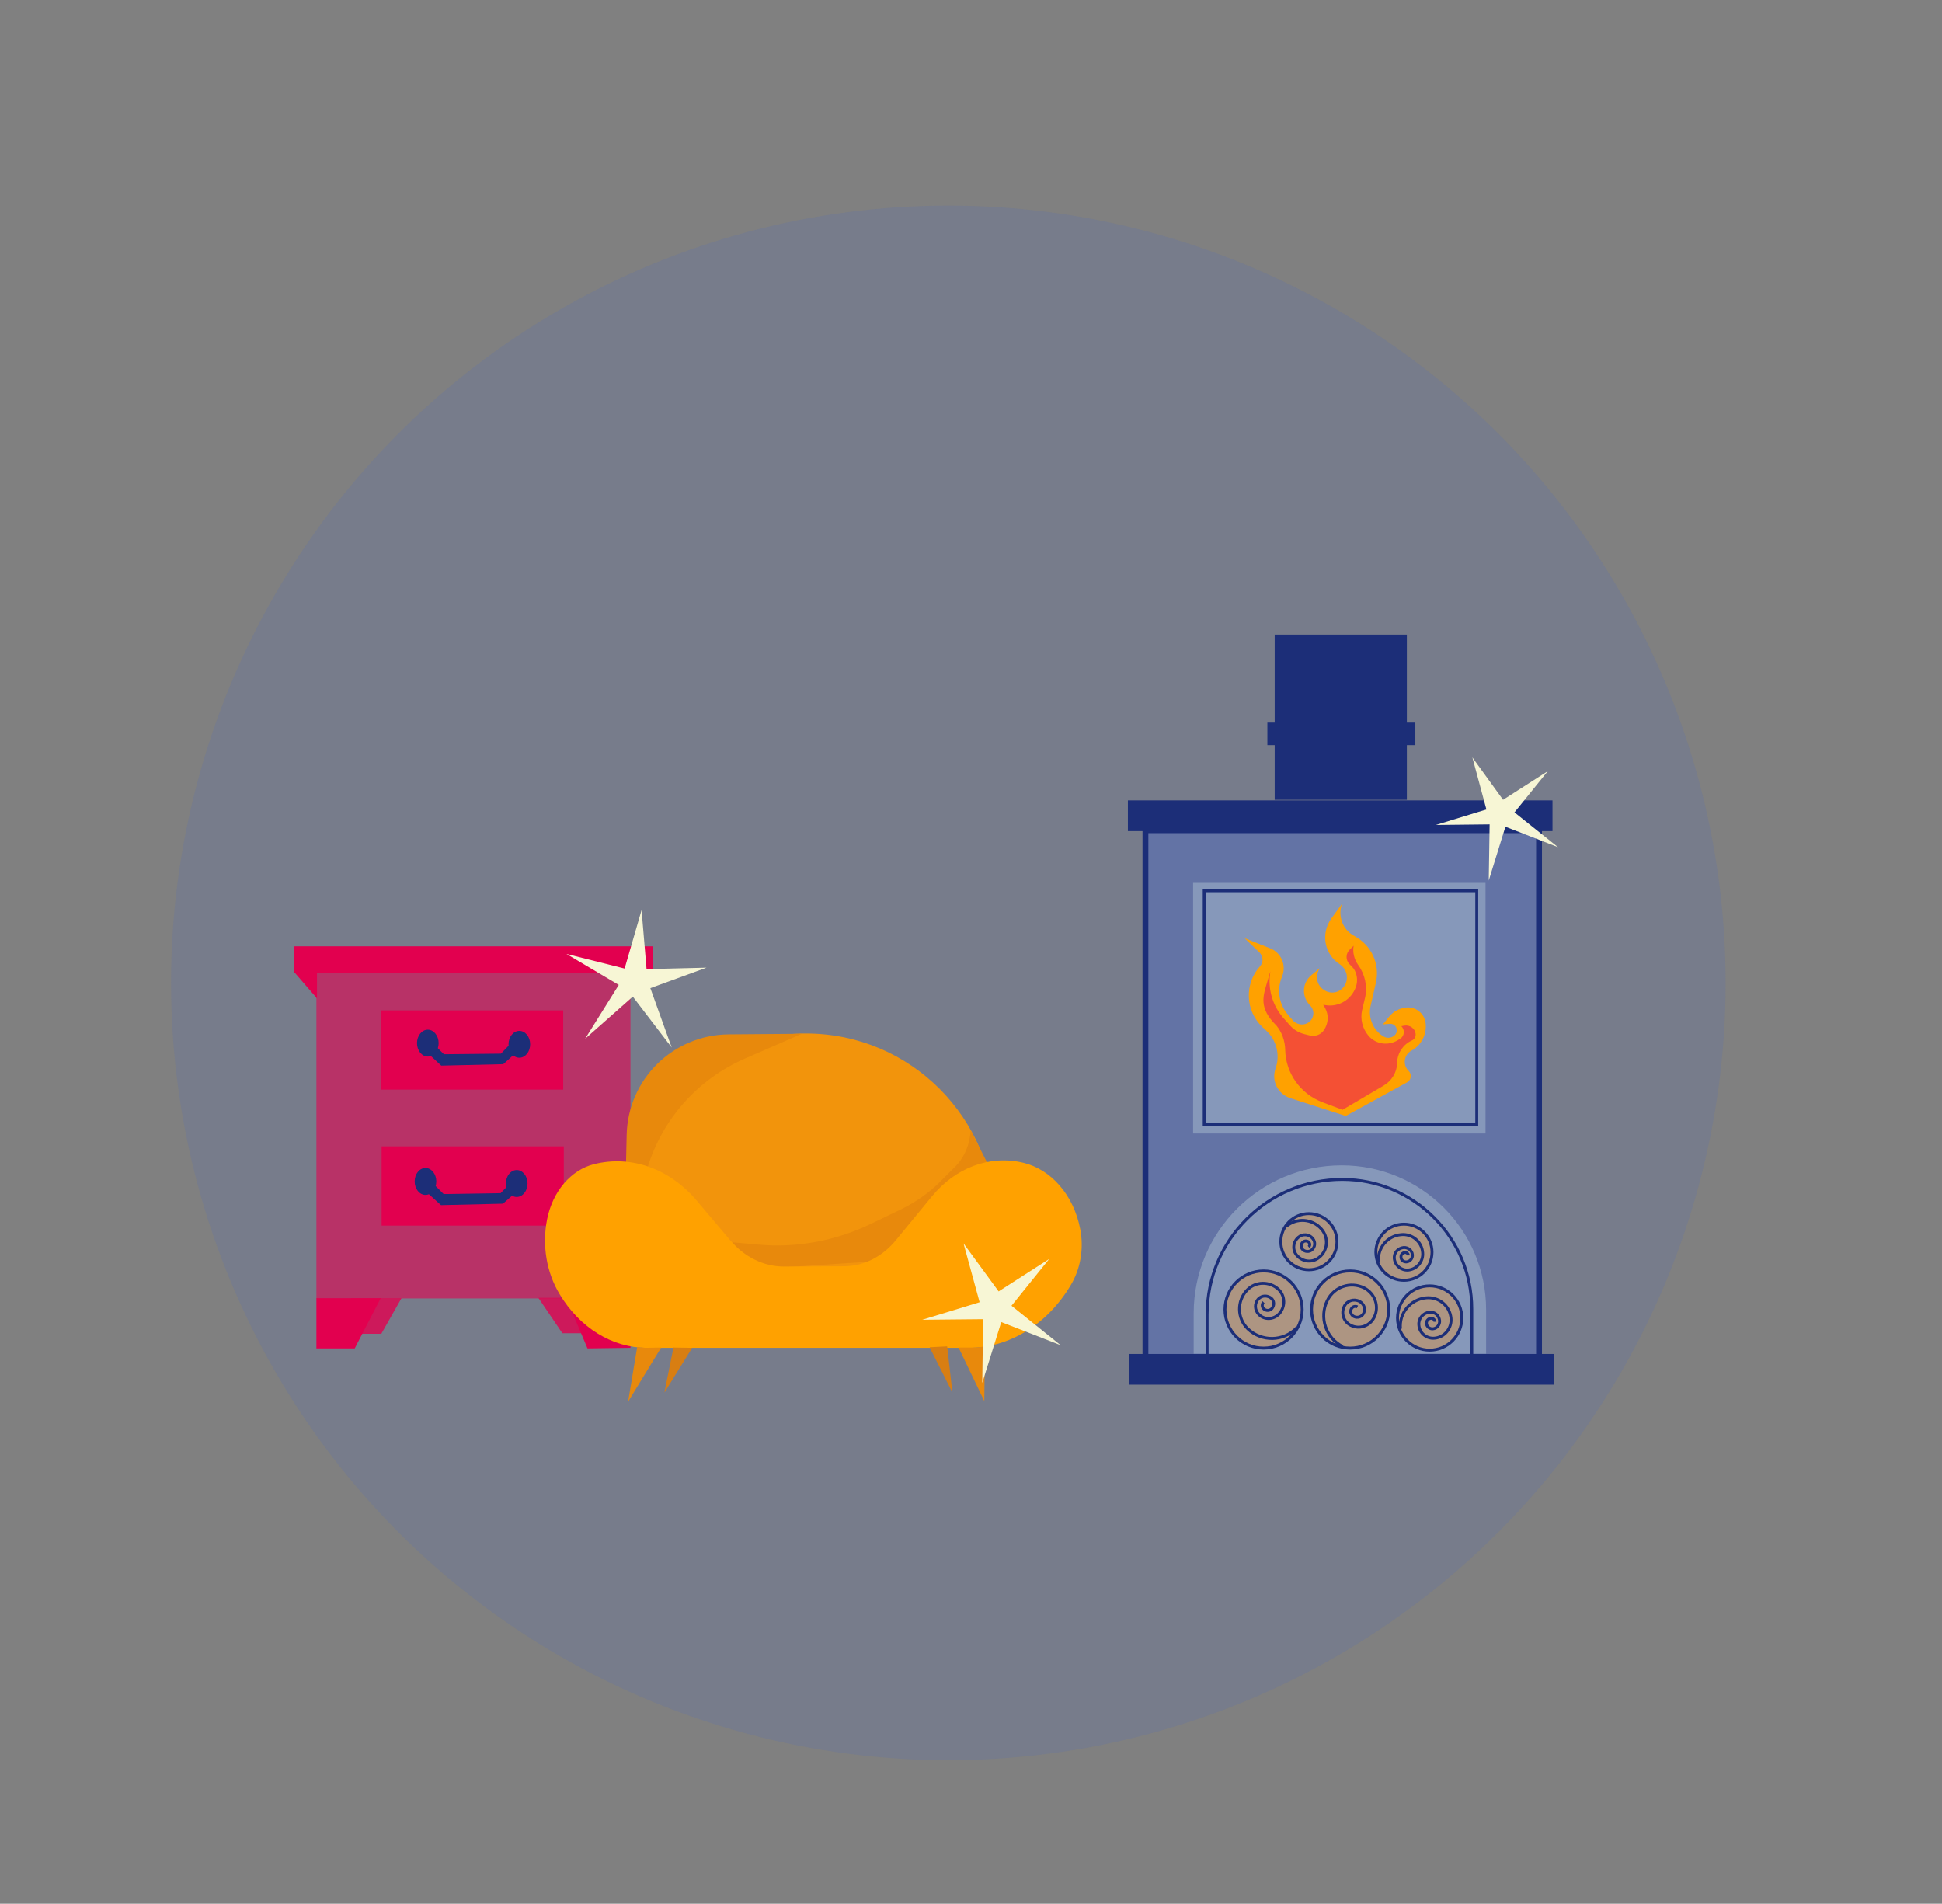 <?xml version="1.0" encoding="utf-8"?>
<!-- Generator: Adobe Illustrator 24.3.0, SVG Export Plug-In . SVG Version: 6.00 Build 0)  -->
<svg version="1.1" id="Capa_1" xmlns="http://www.w3.org/2000/svg" xmlns:xlink="http://www.w3.org/1999/xlink" x="0px" y="0px"
	 viewBox="0 0 664.1 651" style="enable-background:new 0 0 664.1 651;" xml:space="preserve">
<rect x="0" y="0" width="664.1" height="651" fill="#808080" stroke="none"/>
<style type="text/css">
	.st0{display:none;opacity:0.4;fill:#FFA100;enable-background:new    ;}
	.st1{display:none;}
	.st2{display:inline;}
	.st3{fill:#1C2E78;}
	.st4{fill:#6373A5;}
	.st5{fill:#99866D;stroke:#544A3C;stroke-width:3;stroke-miterlimit:10;}
	.st6{fill:none;stroke:#544A3C;stroke-width:3;stroke-miterlimit:10;}
	.st7{fill:#F45034;}
	.st8{fill:#FFA100;}
	.st9{fill:#F7D5A4;}
	.st10{fill:#F39F19;}
	.st11{display:inline;fill:#6373A5;}
	.st12{fill:#54658E;}
	.st13{fill:#8698BA;}
	.st14{display:inline;opacity:0.6;fill:#6373A5;}
	.st15{fill:#3C508E;}
	.st16{display:inline;fill:#8698BA;}
	.st17{fill:#846436;}
	.st18{display:none;opacity:0.4;}
	.st19{display:inline;fill:#1C2E78;}
	.st20{fill:#6373A5;stroke:#1C2E78;stroke-width:2;stroke-miterlimit:10;}
	.st21{fill:none;stroke:#8698BA;stroke-width:8;stroke-miterlimit:10;}
	.st22{fill:none;stroke:#1C2E78;stroke-width:3;stroke-miterlimit:10;}
	.st23{fill:#8698BA;stroke:#8698BA;stroke-width:11;stroke-miterlimit:10;}
	.st24{fill:#AD9582;stroke:#1C2E78;stroke-width:2;stroke-miterlimit:10;}
	.st25{fill:none;stroke:#1C2E78;stroke-width:2;stroke-miterlimit:10;}
	.st26{opacity:0.3;fill:#1C2E78;}
	.st27{display:inline;fill:none;stroke:#1C2E78;stroke-width:3;stroke-miterlimit:10;}
	.st28{display:inline;fill:none;stroke:#1C2E78;stroke-width:5;stroke-miterlimit:10;}
	.st29{display:inline;opacity:0.7;fill:#6373A5;enable-background:new    ;}
	.st30{display:inline;fill:#6D7EA5;}
	.st31{display:inline;fill:#4C5E8C;}
	.st32{display:inline;fill:#7F8EB2;}
	.st33{fill:none;stroke:#1C2E78;stroke-miterlimit:10;}
	.st34{opacity:0.3;fill:#6373A5;}
	.st35{opacity:0.8;fill:#E2004F;}
	.st36{opacity:0.6;fill:#E2004F;}
	.st37{fill:#E2004F;}
	.st38{fill:#AD9582;stroke:#1C2E78;stroke-miterlimit:10;}
	.st39{fill:#F2940C;}
	.st40{fill:#E8890C;}
	.st41{fill:#D87E12;}
	.st42{fill:#F7F6D5;}
</style>
<circle class="st0" cx="325.5" cy="326.7" r="319.3"/>
<g class="st1">
	<g class="st2">
		<rect x="-360.4" y="198.1" class="st3" width="316" height="339.5"/>
		<rect x="-252.4" y="103.1" class="st3" width="96" height="97"/>
		<rect x="-341.4" y="213.1" class="st4" width="276" height="141"/>
		<path class="st4" d="M-65.4,517.9h-276v-73.3c0-17,11-33.1,29.8-43.7l0,0c63.5-35.6,152.9-35.6,216.4,0l0,0
			c18.8,10.5,29.8,26.6,29.8,43.7C-65.4,444.6-65.4,517.9-65.4,517.9z"/>
		<g>
			<circle class="st5" cx="-306.4" cy="488.4" r="24.3"/>
			<path class="st6" d="M-288.5,503c-12.2,5.6-27.4,1.5-33.8-9c-5.2-8.4-1.4-18.9,8.3-23.3c7.8-3.6,17.5-1,21.6,5.8
				c3.3,5.4,0.9,12.1-5.3,14.9c-5,2.3-11.2,0.6-13.8-3.7c-2.1-3.4-0.6-7.7,3.4-9.5c3.2-1.5,7.2-0.4,8.9,2.4c1.4,2.2,0.4,4.9-2.2,6.1
				c-2,0.9-4.6,0.3-5.7-1.5c-0.9-1.4-0.2-3.2,1.4-3.9"/>
		</g>
		<g>
			<circle class="st5" cx="-256.6" cy="491" r="21.9"/>
			<path class="st6" d="M-265.3,472.4c13.1-1.9,25.4,6.5,27.4,18.9c1.6,9.9-5.5,19.2-16,20.7c-8.4,1.2-16.2-4.2-17.6-12.1
				c-1-6.3,3.6-12.3,10.3-13.2c5.4-0.8,10.4,2.7,11.2,7.7c0.7,4.1-2.3,7.8-6.6,8.5c-3.4,0.5-6.7-1.7-7.2-5c-0.4-2.6,1.5-5,4.2-5.4
				c2.2-0.3,4.3,1.1,4.6,3.2c0.3,1.7-0.9,3.2-2.7,3.5"/>
		</g>
		<g>
			<circle class="st5" cx="-176.9" cy="438.8" r="21.9"/>
			<path class="st6" d="M-185.6,420.2c13.1-1.9,25.4,6.5,27.4,18.9c1.6,9.9-5.5,19.2-16,20.7c-8.4,1.2-16.2-4.2-17.6-12.1
				c-1-6.3,3.6-12.3,10.3-13.2c5.4-0.8,10.4,2.7,11.2,7.7c0.7,4.1-2.3,7.8-6.6,8.5c-3.4,0.5-6.7-1.7-7.2-5c-0.4-2.6,1.5-5,4.2-5.4
				c2.2-0.3,4.3,1.1,4.6,3.2c0.3,1.7-0.9,3.2-2.7,3.5"/>
		</g>
		<g>
			<circle class="st5" cx="-120.1" cy="457.4" r="16.7"/>
			<path class="st6" d="M-126.7,443.1c10-1.5,19.4,5,21,14.5c1.2,7.6-4.2,14.7-12.3,15.8c-6.4,0.9-12.4-3.2-13.4-9.3
				c-0.8-4.8,2.7-9.4,7.9-10.1c4.1-0.6,8,2,8.6,5.9c0.5,3.1-1.7,6-5,6.5c-2.6,0.4-5.1-1.3-5.5-3.8c-0.3-2,1.1-3.8,3.2-4.1
				c1.7-0.2,3.3,0.8,3.5,2.4c0.2,1.3-0.7,2.5-2.1,2.7"/>
		</g>
		<g>
			<circle class="st5" cx="-279.3" cy="446.4" r="20.3"/>
			<path class="st6" d="M-287.3,429.2c12.2-1.8,23.6,6.1,25.4,17.5c1.5,9.2-5.1,17.8-14.9,19.2c-7.8,1.1-15.1-3.9-16.3-11.2
				c-1-5.9,3.3-11.4,9.5-12.3c5-0.7,9.6,2.5,10.4,7.2c0.6,3.8-2.1,7.3-6.1,7.9c-3.2,0.5-6.2-1.6-6.7-4.6c-0.4-2.4,1.3-4.7,3.9-5
				c2-0.3,4,1,4.3,2.9c0.3,1.5-0.9,3-2.5,3.2"/>
		</g>
		<g>
			<circle class="st5" cx="-201.5" cy="488.6" r="24.3"/>
			<path class="st6" d="M-184.6,499.1c-9.9,7.5-24.2,6-32.1-3.4c-6.3-7.5-5-18.6,2.9-24.6c6.3-4.8,15.5-3.9,20.6,2.2
				c4,4.8,3.2,11.9-1.8,15.7c-4,3.1-9.9,2.5-13.2-1.4c-2.6-3.1-2.1-7.6,1.2-10.1c2.6-2,6.4-1.6,8.4,0.9c1.7,2,1.3,4.9-0.7,6.4
				c-1.7,1.3-4.1,1-5.4-0.6c-1.1-1.3-0.8-3.1,0.5-4.1"/>
		</g>
		<g>
			<path class="st5" d="M-164.7,502.3L-164.7,502.3c-8.8-12.1-6.2-29.1,6-38l10-7.3l32.3,44.3l-9.6,7
				C-138.4,517.3-155.7,514.6-164.7,502.3z"/>
			<path class="st6" d="M-141.5,467.1c6.2,9.6,17.1,23.6,9.6,30.9c-7.2,7-15.3,12.7-24.3,8.3c-7.2-3.5-10.1-12.2-6.6-19.4
				c2.8-5.7,9.8-8.1,15.5-5.3c4.6,2.3,6.5,7.8,4.2,12.4c-1.8,3.7-6.3,5.2-9.9,3.4c-2.9-1.4-4.2-5-2.7-7.9c1.2-2.4,4-3.3,6.4-2.2
				c1.9,0.9,2.7,3.2,1.7,5.1c-0.7,1.5-2.6,2.1-4.1,1.4"/>
		</g>
		<g>
			<path class="st5" d="M-83.2,510.9l-33.5-18.5l4.8-8.7c4.2-7.7,13.8-10.4,21.5-6.2l6.2,3.4c7.5,4.1,10.2,13.5,6.1,21L-83.2,510.9z
				"/>
			<path class="st6" d="M-101.4,500.6c-2.9-6-3.9-15.8,1.9-18.2c4.6-1.9,10.9,0.2,14.2,4.8c2.6,3.6,1.7,7.8-1.9,9.3
				c-2.9,1.2-7.2,0.7-10.3-1.5c-3.5-2.5-1.8-7.9,1.2-8.8c2-0.7,5.8,1.5,7.1,3.3c1.1,1.5,0.7,3.2-0.8,3.8c-1.2,0.5-2.9-0.1-3.7-1.2
				c-0.7-0.9-0.5-2,0.5-2.4"/>
		</g>
		<g>
			<path class="st5" d="M-238.1,473.7l35.3-26.6l-6.5-8.6c-5.3-7-15.2-8.4-22.2-3.1l-10.3,7.8c-6.8,5.1-8.2,14.8-3,21.6
				L-238.1,473.7z"/>
			<path class="st6" d="M-219,459c2.6-6.9,2.7-17.6-3.9-18.8c-5.3-1-12.1,2.6-15.2,8c-2.5,4.4-1.1,8.6,3.1,9.4
				c3.4,0.7,8.1-0.8,11.3-3.8c3.6-3.3,1.2-8.7-2.2-9.1c-2.2-0.3-6.2,2.8-7.5,5c-1,1.8-0.5,3.5,1.3,3.8c1.4,0.3,3.2-0.7,4-2.1
				c0.7-1.1,0.3-2.2-0.8-2.5"/>
		</g>
	</g>
	<g class="st2">
		<g>
			<path class="st7" d="M-292.3,314.6l-0.4-1.2c-2.5-7-2.4-14.6,0.4-21.5l0.1-0.2c1.3-3.3-0.6-6.8-4-7.5c-1-0.2-1.8-0.4-1.8-0.4
				l4.1-2.8c5.6-3.8,13.1-2.9,17.6,2.1l0.1,0.1c1.8,2,2.7,4.6,2.5,7.3c0,0.6-0.1,1.2-0.1,1.8c-0.1,2.1,2.3,3.4,4,2l0.1-0.1
				c3.1-2.5,3.7-7,1.4-10.2c-1.2-1.7-2.6-3.7-4.1-5.7c-7-9.9-7.2-23.2-0.5-33.3l4.9-7.3c6.2-9.2,15.8-15.5,26.6-17.6l16.1-3
				l-14.1,9.5c-6.2,4.2-8.4,12.2-5.4,18.9l0.2,0.5c1.3,3,5.2,3.8,7.6,1.7l1.3-1.1c0.9-0.8,1.5-1.8,1.8-2.9c0.6-2.7-1.9-5.1-4.6-4.5
				l0,0l5.6-3.8c6.8-3.2,10.9-1.6,13.4,2.4l0.1,0.1c1.1,1.1,1.8,2.7,1.7,4.3v0.2c-0.1,6.1-3.1,11.7-8.1,15.1l-0.2,0.1
				c-3.6,2.5-5.7,6.5-5.7,10.9l0.1,6.1c0,3.3,1.6,6.3,4.1,8.4l2.4,1.9c2.4,1.9,5.8,1.7,8-0.4l0,0c1.2-1.2,1.3-3,0.2-4.3l-0.2-0.2
				c-1.3-1.6-3.2-2.4-5.2-2.3l-1.1,0.1l5.3-4.5c2.6-2.3,6.4-2.6,9.4-0.9l0.4,0.2c2,1.2,3.7,2.9,4.7,5.1l0,0c1.9,4,1.8,8.7-0.3,12.5
				l-0.4,0.8c-2,3.6-1.4,8.1,1.5,11l0,0c1.6,1.6,4.2,1.8,5.9,0.3l0,0c7.3-6,8.3-16.8,2.3-24.1l0,0c-2.2-2.7-1.8-6.7,1-8.9l4.6-4.9
				c5.4-5.8,13.8-7.7,21.2-4.9l7.5,2.8l0,0c-5,0-8,5.5-5.4,9.8l0,0c11.1,17.5,7.5,40.5-8.5,53.7l-7.7,6.3
				c-7.4,6.1-16.2,10.3-25.5,12.4l-22.3,4.8l-46.3-18C-283.5,328.4-289.5,322.3-292.3,314.6z"/>
			<path class="st8" d="M-234.1,345.4l-30.8-12.5c-2.1-0.9-4.1-2-5.9-3.4l-2.8-2.2c-4.3-3.3-6.3-8.8-5.2-14.2l0.4-2.2
				c0.1-0.5,0.1-0.9-0.1-1.4l0,0c-0.5-1.7-2.1-2.7-3.8-2.6l-2.8,0.2l2.9-3.3c1.7-1.9,4.1-3.1,6.7-3.1h0.2c3.2-0.1,6.2,1.5,7.9,4.2
				c0,0.1,0.1,0.1,0.1,0.2c1.1,1.7,1.6,3.8,1.4,5.8c0,0.1,0,0.2,0,0.2c-0.2,1.7,1.7,2.9,3.2,2.1c0,0,0.1,0,0.1-0.1
				c2.1-1.2,3.4-3.5,3.3-5.9s-0.3-5.6-0.4-8.3c-0.2-4-1.4-7.9-3.5-11.4l-3.6-5.9c-1.5-2.5-2.6-5.1-3.4-7.9l-0.8-2.8
				c-1.7-6.2-0.4-12.9,3.6-18l2-2.5c2-2.6,4.7-4.7,7.8-5.9l0,0l-1.8,5.7c-1.2,3.7-0.9,7.6,0.6,11.1l0.8,1.7c1.2,2.7,4.1,4.3,7.1,3.9
				l3.8-0.5c1.7-0.2,2.8-1.8,2.4-3.5v-0.1c-0.2-1-0.9-1.7-1.9-2c-1.1-0.3-2.2-0.6-2.2-0.6l3.2-3.9c0.8-0.9,1.8-1.6,3-1.8h0.1
				c1.8-0.3,3.6,0,5,1l0.1,0.1c1.8,1.2,2.4,3.5,1.5,5.4l-0.5,1.1c-0.5,1.1-0.9,2.3-1,3.6l-1.2,7.2c-1.2,7.5,2,15.1,8.3,19.4l0,0
				c2.8,1.9,6.3,2.3,9.4,1.1l6.2-4.4c1-0.7,0.4-2.2-0.8-2.1l-2.5,0.2l1.9-2.8c1.2-1.7,3.3-2.5,5.3-1.9l0.3,0.1c1.7,0.5,2.9,2,3,3.7
				l0.1,1.3c0.1,0.8-0.1,1.7-0.5,2.4l-2.6,5.2c-0.6,1.3-0.8,2.7-0.4,4.1l0.1,0.4c1.1,4,3.7,7.4,7.3,9.4l0,0
				c3.3,1.8,7.3,1.5,10.2-0.8l1.4-1.1c3.1-2.4,5.1-6.1,5.4-10.1l0.3-4c0-0.5,0-1-0.1-1.5c-0.2-1.4-1-2.8-0.7-4.7
				c1-6.2,4.8-7.7,7.5-8.3c1.9-0.4,3.7-1.2,5.8-1.2h3.6l-1.9,1.9c-1.7,1.7-2.6,4-2.6,6.4v4.2c0,1.8,0.3,3.7,0.8,5.4l0.1,0.3
				c1.2,3.9,0.9,8.1-0.8,11.8l-2.2,4.6c-2.6,5.6-6.5,10.5-11.3,14.3l-4.1,3.2c-4.9,3.9-10.4,6.9-16.4,9l-19.9,7
				C-230.1,346.2-232.2,346.1-234.1,345.4z"/>
		</g>
		<path class="st9" d="M-251.9,328.4l-0.4-0.6c-2.1-3.1-5.4-5.1-9-5.6h-0.3l2.3-5.3c0.7-1.7,2-3.2,3.5-4.2l0,0
			c1.4-0.9,3.2-1,4.7-0.4l0,0c2.8,1.2,4.9,3.6,5.7,6.5l0.2,0.7c0.1,0.3,0.1,0.5,0.1,0.8l-0.1,2.2c0,0.5,0.6,0.9,1,0.5l0,0
			c1.2-0.9,1.9-2.4,1.9-3.9l0,0c0.1-2.7-0.7-5.4-2.2-7.7l-2.4-3.7c-1.2-1.9-2.1-3.9-2.4-6.1l-0.1-0.6c-0.6-3.8,0.4-7.8,2.8-10.8
			l3.8-4.8v0.3c-0.7,4.1-0.2,8.4,1.2,12.3l0.6,1.6c1.2,3.2,3.4,5.9,6.4,7.6l0,0c2.5,1.5,5.6,1.7,8.3,0.5l3-1.3
			c0.8-0.4,1.5-1.1,1.8-1.9l0,0c0.5-1.3-0.5-2.6-1.9-2.6h-1.2l2.7-3.2c1.1-1.3,2.5-2.2,4.1-2.6l0,0c1.1-0.3,2.3,0.2,2.9,1.3l1.2,2.3
			c1.2,2.3,1.6,4.9,1.3,7.4l0,0c-0.1,1.1,0.1,2.2,0.6,3.1l0.1,0.2c1.4,2.7,3.7,4.8,6.5,5.9l1.4,0.6c2.8,1.1,6,0.9,8.7-0.6l0,0
			c1.9-1,3.5-2.4,4.8-4.1l1.8-2.2c0.8-1,1.8-1.7,3-2.1l6.7-2.4l-4.4,3.9c-1.6,1.4-2.6,3.4-2.9,5.5l0,0c-0.3,2.5-1.6,4.7-3.5,6.3
			l-6.6,5.5c-3.8,3.2-8.3,5.6-13,7.2l-19.6,6.3c-1.5,0.5-3.2,0.4-4.7-0.2l-8.6-3.7C-246,334.8-249.5,332-251.9,328.4z"/>
	</g>
	<g class="st2">
		<path class="st7" d="M-152.2,328.3L-152.2,328.3c-0.6-1.2-0.9-2.4-1-3.7l-0.1-2.1c-0.2-2.9,0-5.9,0.7-8.7l0.2-0.8
			c0.9-3.9,3.1-7.3,6.1-9.8l8-6.5l-2.6,4.2c-1.4,2.2-2.1,4.7-2.2,7.3v1.1c-0.1,2.3,0.7,4.5,2.2,6.3l0,0c1.4,1.7,3.8,2.1,5.7,1l0,0
			c2.6-1.5,4.4-4.1,5.2-7l0.1-0.4c0.7-2.8,0.5-5.8-0.5-8.5l-2.7-7c-1-2.5-1.4-5.2-1.3-7.9l0,0c0.2-4.4,2.3-8.5,5.7-11.2l7.2-5.8
			c1.1-0.9,2.3-1.7,3.5-2.4l0.7-0.4c2.4-1.4,3.9-3.9,4.1-6.7l0,0c0-0.7-0.1-1.4-0.5-2l-4.6-7.7l4.8,1.6c2.6,0.9,4.8,2.5,6.3,4.7
			l1.4,1.9c0.9,1.2,1.4,2.7,1.6,4.2l0.2,1.5c0.1,0.9,0.1,1.8,0.1,2.7l-0.1,1.9c-0.2,3.3-1.3,6.4-3.3,9.1l-0.3,0.4
			c-0.9,1.3-1.5,2.8-1.6,4.4l-0.2,2.1c-0.2,2.9,0.1,5.7,1,8.4l0.6,1.7c0.9,2.6,4,3.6,6.2,2c1.4-1,2.7-2,2.7-2.3
			c0-0.2,0.3-1.8,0.6-3.5c0.6-3.7,0.9-7.4,0.6-11.1l0,0c0-0.5,0-1.1,0.2-1.6l0.7-2.7c0.6-2.2,2.1-4,4.1-5l2.7-1.3
			c1.3-0.6,2.7-1,4.2-1.1l1.1-0.1l0,0c-2.6,2.4-4,5.8-4,9.4v3.5c0,2.4,0.3,4.8,0.9,7.2l1,4c0.3,1.2,0.5,2.4,0.5,3.6l0.4,8.7v2.5
			c0.1,11-3.1,21.8-9.2,31l0,0c-1.8,2.8-4.5,4.8-7.6,5.9l-16.8,5.6c-1.7,0.6-3.6,0.5-5.3-0.3l-11.3-5
			C-143.1,340.5-148.7,335.1-152.2,328.3z"/>
		<path class="st10" d="M-124.8,342.5l-10.6-5c-3.7-1.8-6.9-4.5-9.2-8l-3.2-4.9c-1.3-1.9-1.3-4.3-0.1-6.3l2.9-4.8l-0.2,1.1
			c-0.4,2.9,0.6,5.8,2.8,7.7l0.2,0.1c1.6,1.4,3.7,1.8,5.6,1.1h0.1c3.1-1.2,5.8-3.2,7.9-5.8l1-1.3c1.4-1.7,2.2-3.7,2.6-5.8v-0.1
			c0.5-3.2,0.5-6.4-0.2-9.5l-0.5-2.4c-0.2-1.2-0.4-2.4-0.5-3.6c-0.1-1.5,0-2.9,0.4-4.3c0.3-1.1,0.7-2.5,1.3-3.7
			c1.6-3.4,11-8.2,11-8.2s-2.7,5.3-4,7.9c-3.7,7.4,0.5,12.8,0.7,13.4c0.2,0.4,6.2,6,9.4,8.9c1.2,1.1,2.9,1.4,4.3,0.8l0,0
			c1.9-0.8,3.2-2.6,3.2-4.6l0.1-2c0-1.7,0.8-3.3,2-4.5l6.9-6.8l-0.9,2c-1.2,2.8-1.8,5.8-1.8,8.9v7.9c0,1.1-0.1,2.1-0.2,3.2l-0.9,7.8
			c-0.4,3.4-1.8,6.6-3.9,9.2l-1.4,1.7c-4.2,5-10,8.5-16.4,9.7l-4.8,0.9C-122.5,343.2-123.7,343-124.8,342.5z"/>
		<path class="st9" d="M-125.8,339.1l-6-4.3c-1.1-0.8-2.1-1.8-2.9-3l0,0c-0.4-0.7-0.7-1.4-0.7-2.2l0.1-3.8l2.4,3
			c0.8,1,2.3,1.2,3.3,0.4c0,0,0,0,0.1-0.1c1.6-1.3,2.5-3.4,2.2-5.5v-0.1c0-0.1,0-0.2,0-0.3c-0.2-2.5,0.9-4.9,2.8-6.5l5.4-4.6
			l-1.9,3.4c-1.5,2.6-1.7,5.6-0.7,8.4l0.5,1.4c0.4,1.2,1.7,1.9,3,1.6l0,0c1.2-0.3,2-1.6,1.6-2.9l0,0c-0.2-0.8,0.2-1.6,0.9-1.9
			l6.7-2.9l-0.5,0.5c-2.2,2.1-3,5.2-2,8.1l0.2,0.7c0.3,0.9,0.5,1.8,0.5,2.7l0,0c0,2.1-1.2,3.9-3.1,4.7l-8.7,3.6
			C-123.9,339.8-125,339.7-125.8,339.1z"/>
	</g>
	<g class="st2">
		<path class="st7" d="M-290.8,336L-290.8,336c0.2-0.7,0.2-1.5,0.1-2.3l-0.2-1.3c-0.2-1.8-0.7-3.5-1.3-5.1l-0.2-0.5
			c-0.9-2.2-2.5-4.1-4.4-5.3l-5.1-3.2l1.9,2.3c1,1.2,1.7,2.7,2,4.2l0.1,0.7c0.3,1.4,0.1,2.7-0.5,3.9l0,0c-0.6,1.1-1.8,1.6-3,1l0,0
			c-1.6-0.7-2.9-2.1-3.6-3.7l-0.1-0.2c-0.7-1.6-0.9-3.4-0.7-5.1l0.7-4.4c0.2-1.6,0.2-3.2-0.2-4.8l0,0c-0.6-2.6-2.2-4.9-4.3-6.2
			l-4.6-2.9c-0.7-0.4-1.4-0.8-2.2-1.1l-0.4-0.2c-1.5-0.6-2.6-2-2.9-3.6l0,0c-0.1-0.4-0.1-0.8,0.1-1.2l1.7-4.9l-2.5,1.4
			c-1.3,0.7-2.3,1.9-2.9,3.3l-0.5,1.2c-0.3,0.8-0.5,1.7-0.4,2.6l0.1,0.9c0,0.5,0.1,1.1,0.3,1.6l0.3,1.1c0.5,1.9,1.4,3.7,2.8,5.1
			l0.2,0.2c0.7,0.7,1.1,1.5,1.4,2.5l0.3,1.3c0.4,1.7,0.6,3.4,0.4,5.1l-0.1,1.1c-0.2,1.6-1.8,2.5-3.2,1.7c-0.9-0.5-1.7-1-1.7-1.1
			c-0.1-0.1-0.4-1-0.7-2c-0.8-2.1-1.3-4.3-1.6-6.5l0,0c0-0.3-0.1-0.6-0.3-1l-0.7-1.5c-0.5-1.3-1.6-2.2-2.8-2.6l-1.6-0.6
			c-0.8-0.3-1.6-0.4-2.4-0.3l-0.6,0.1l0,0c1.7,1.2,2.8,3.1,3.2,5.3l0.4,2.1c0.3,1.4,0.4,2.9,0.3,4.3l-0.1,2.4c0,0.7,0,1.5,0.1,2.2
			l0.7,5.2l0.3,1.5c1.2,6.5,4.1,12.7,8.4,17.7l0,0c1.3,1.5,3,2.5,4.8,2.9l9.8,2c1,0.2,2,0,2.8-0.6l5.6-3.9
			C-294.4,344-291.9,340.3-290.8,336z"/>
		<path class="st10" d="M-304.1,346.6l5.2-3.8c1.8-1.4,3.3-3.3,4.1-5.5l1.2-3.2c0.5-1.2,0.2-2.7-0.6-3.8l-2.1-2.6l0.2,0.6
			c0.6,1.7,0.3,3.5-0.6,4.8l-0.1,0.1c-0.7,1-1.8,1.4-2.9,1.1c0,0,0,0-0.1,0c-1.8-0.5-3.5-1.4-5-2.8l-0.7-0.7c-0.9-0.9-1.6-2-2.1-3.2
			v-0.1c-0.6-1.8-1-3.8-1-5.7v-1.5c0-0.7,0-1.4-0.1-2.2c-0.1-0.9-0.3-1.7-0.7-2.5c-0.3-0.6-0.7-1.4-1.1-2.1c-1.2-1.9-6.9-4-6.9-4
			s2.1,3,3.1,4.4c2.9,4.1,1.1,7.6,1.1,8c0,0.3-2.7,4.1-4.1,6c-0.5,0.7-1.4,1-2.3,0.8l0,0c-1.1-0.3-2-1.3-2.3-2.5l-0.3-1.2
			c-0.2-1-0.8-1.9-1.6-2.5l-4.5-3.5l0.7,1.1c1,1.6,1.6,3.3,2,5.1l0.9,4.7c0.1,0.6,0.3,1.3,0.5,1.9l1.4,4.6c0.6,2,1.7,3.8,3.2,5.2
			l0.9,0.9c2.8,2.7,6.4,4.2,10,4.4l2.7,0.2C-305.3,347.2-304.7,347-304.1,346.6z"/>
		<path class="st9" d="M-303.9,344.5l2.8-3c0.5-0.6,1-1.3,1.3-2l0,0c0.2-0.4,0.2-0.9,0.1-1.4l-0.5-2.2l-1,2
			c-0.3,0.7-1.1,0.9-1.7,0.5l0,0c-1-0.7-1.7-1.8-1.8-3.1v-0.1c0-0.1,0-0.1,0-0.2c-0.2-1.5-1-2.8-2.2-3.6l-3.4-2.3l1.4,1.8
			c1.1,1.4,1.6,3.2,1.3,4.9l-0.1,0.9c-0.1,0.8-0.7,1.3-1.4,1.2l0,0c-0.7-0.1-1.2-0.8-1.2-1.6l0,0c0-0.5-0.3-0.9-0.7-1l-4-1.2
			l0.3,0.2c1.4,1,2.2,2.9,2,4.7l-0.1,0.4c-0.1,0.5-0.1,1.1,0,1.6l0,0c0.2,1.2,1.1,2.2,2.2,2.6l5.2,1.5
			C-304.9,345.1-304.3,345-303.9,344.5z"/>
	</g>
</g>
<g class="st1">
	<path class="st11" d="M256.8,433.6c0,7.2-6.9,13.1-15.4,13.1s-15.4-5.9-15.4-13.1c0-4.8,6.7-16.1,11.2-23.3c1.8-2.9,6.5-2.9,8.3,0
		C250.1,417.5,256.8,428.9,256.8,433.6z"/>
	<path class="st11" d="M320.7,433.9c0,7.2-6.9,13.1-15.4,13.1s-15.4-5.9-15.4-13.1c0-4.8,6.7-16.1,11.2-23.3c1.8-2.9,6.5-2.9,8.3,0
		C314.1,417.8,320.7,429.2,320.7,433.9z"/>
	<path class="st11" d="M384.7,433.9c0,7.2-6.9,13.1-15.4,13.1s-15.4-5.9-15.4-13.1c0-4.8,6.7-16.1,11.2-23.3c1.8-2.9,6.5-2.9,8.3,0
		C378.1,417.8,384.7,429.2,384.7,433.9z"/>
	<path class="st11" d="M450.5,434.6c0,7.2-6.9,13.1-15.4,13.1s-15.4-5.9-15.4-13.1c0-4.8,6.7-16.1,11.2-23.3c1.8-2.9,6.5-2.9,8.3,0
		C443.9,418.5,450.5,429.8,450.5,434.6z"/>
	<path class="st11" d="M241.7,440.5l9.1,4.2c13.4,6.2,29.3,6.1,42.6-0.1l11.3-5.3l11.5,5.6c12.5,6.1,27.6,6.4,40.4,0.8l13.9-6.1
		l7.9,4c13.7,6.9,30.3,7.5,44.6,1.7l13.2-5.4l13.1,15.3l0.4,9.7l-225.9,0.3v-11.5L241.7,440.5z"/>
</g>
<g class="st1">
	<g class="st2">
		<polygon class="st4" points="0.2,571.3 -61.8,571.3 -61.3,495.4 -368.5,494.7 -367.5,571.3 -433.1,571.3 -433.1,192.4 0.2,192.4 
					"/>
		<rect x="-61.8" y="560.1" class="st3" width="61.7" height="19.5"/>
		<rect x="-433.6" y="560.1" class="st3" width="66.1" height="19.5"/>
		<rect x="-447.3" y="146.7" class="st12" width="468.6" height="46.4"/>
		<rect x="-257.7" y="24.7" class="st12" width="83.8" height="122"/>
		<path class="st3" d="M-152.7,147.6h-123.7v-3.7c0-11.9,9.7-21.6,21.6-21.6h78.5c13,0,23.6,10.6,23.6,23.6V147.6z"/>
		<rect x="-257.9" y="97.6" class="st3" width="83.9" height="5.5"/>
		<polygon class="st3" points="-85.2,216.7 -339.9,216.7 -357.8,193.1 -65.7,193.1 		"/>
		<rect x="-357.8" y="248.4" class="st3" width="291.3" height="196.9"/>
		<path class="st12" d="M-116.9,417.7h-192c-11.7,0-21.2-9.5-21.2-21.2V294c0-11.7,9.5-21.2,21.2-21.2h192
			c11.7,0,21.2,9.5,21.2,21.2v102.5C-95.8,408.2-105.3,417.7-116.9,417.7z"/>
		<rect x="-322.8" y="443.7" class="st3" width="36.6" height="26"/>
		<rect x="-142.2" y="445.3" class="st3" width="36.6" height="26"/>
		<path class="st12" d="M-67.7,377.8L-67.7,377.8c-5.6,0-10.2-4.6-10.2-10.2v-43.9c0-5.6,4.6-10.2,10.2-10.2h0
			c5.6,0,10.2,4.6,10.2,10.2v43.9C-57.6,373.2-62.1,377.8-67.7,377.8z"/>
		<circle class="st12" cx="-67.1" cy="381.7" r="15.7"/>
		<polygon class="st13" points="-234.7,355.8 -259.9,356 -209.1,273.3 -184.1,273.1 		"/>
		<polygon class="st13" points="-205.1,372.6 -232.3,373.3 -171.9,273.3 -145.2,273.3 		"/>
		<path class="st13" d="M-167.6,381.5l-29.7,0.4l65.3-108.4l8.1-0.7c6-0.5,12,0.3,17.6,2.3h0L-167.6,381.5z"/>
		<g>
			<path class="st8" d="M-276.5,398.1L-276.5,398.1c0.7-2.8-0.3-5.8-2.6-8l-2.5-2.3c-10.2-9.4-12.4-23.1-5.5-34.4l5.7-9.2
				c2.9-4.8,2.7-10.4-0.5-15l0,0l7.1,2.1c1.5,0.4,2.4,1.7,2,3l0,0c-0.4,1.6,0.8,3.2,2.7,3.6l1,0.2c9.8,2,17,8.9,18.1,17.2l0.1,0.9
				c0.3,2.5,4.5,3,5.6,0.6v0c5.4-11.4-0.1-24.4-13-30.5l0,0c-6.4-3-6.8-10.5-0.7-14l28.8-16.3c4.1-2.3,4.7-7.2,1.3-10.2l0,0l0,0
				c7.8,2.2,14.2,6.8,17.8,12.9l0,0c7.7,12.7,7.4,27.6-0.9,40l0,0c-3.2,4.8-1.7,10.9,3.6,14.3h0c3.1,2,7.5,1.8,10.4-0.4l3.5-2.8
				c5.8-4.6,5.1-12.5-1.5-16.4h0l2.8-0.1c9.9-0.3,18.9,4.3,23,11.7h0c1.9,3.5,0.7,7.7-3,10.1l-7.1,4.6c-3.9,2.5-7.1,5.8-9.4,9.5l0,0
				c-2.5,4.2,0.8,9.2,6.4,9.7l0,0c6.5,0.6,13-1.6,17.2-5.7l17.8-17.6l3.6,12.4c2.2,7.7-3.3,15.6-12.5,17.8l-4.9,1.2
				c-3.5,0.8-6.2,3.1-7.1,6l0,0c-0.8,2.4,1.1,4.8,4.1,5.1h0c6,0.6,12.1-0.2,17.6-2.4l10.6-4.1l0,0c1.7,7.9-2.7,15.8-11.1,20
				l-11.4,5.7h-108l0,0C-274.7,412.9-278.3,405.4-276.5,398.1z"/>
			<path class="st7" d="M-224.4,351.7l-12-13.8c-8.1-9.3-5.7-22.2,5.4-29.1h0c3.2-2,4.7-5.4,3.7-8.6l-0.5-1.5l0,0
				c5.9,2.2,10.4,6.4,12.1,11.5l0,0c2.5,7.2,2.2,14.8-0.6,21.8L-224.4,351.7z"/>
			<path class="st7" d="M-253.5,417.3l-0.5-0.5c-5.1-4.9-7-11.5-5.1-17.8l0,0c0.9-3-0.2-6.1-2.9-8.3l0,0c-9.7-7.7-13.7-19.2-10.4-30
				l1.6-5.1l20.8,5.1c8.1,2,14.7,6.8,18,13.2h0c1.7,3.2,6.9,3.8,9.6,1.1l1.4-3.9c2.3-6.3,8.9-10.8,16.8-11.5l8.5-0.8l-2,2.4
				c-2.3,2.9-3.5,6.3-3.2,9.7v0c0.2,3.2-1,6.3-3.4,8.9l-4.6,4.8c-1.9,2-2.1,4.7-0.6,6.9l0,0c1.4,2,4,3.3,6.9,3.3l0,0
				c3.8,0,7.5-1,10.5-2.8l2.9-1.7c3.2-1.9,6.7-3.6,10.4-4.9l5.6-2l-1.4,4.2c-0.9,2.6-3.2,4.6-6.3,5.5h0c-2.7,0.7-4.5,2.7-4.6,5.1v0
				c-0.1,2.4,2.3,4.3,5.2,4.2l7.5-0.3c1.1,0,2.2,0.1,3.3,0.4h0c3,1,6.3,1.1,9.5,0.5l12.5-2.7v0c-3.2,5.2-8,9.6-14,12.7l-8.5,4.4
				H-253.5z"/>
			<path class="st8" d="M-198.5,329.8l-0.7-4c-0.2-1.4,0.9-2.8,2.6-3.1l0,0c3.4-0.6,5.3-3.7,3.9-6.4l-3.7-6.8l8.5,1.9
				c4.3,0.9,7.6,3.6,9,7l0,0c1.5,4-2.2,8-7.3,7.8h0C-190.7,326-195.1,327.3-198.5,329.8L-198.5,329.8z"/>
			<path class="st8" d="M-159.4,359.4l1.6-1.1c0.6-0.4,0.6-1.1,0.2-1.6l0,0c-0.9-1-0.5-2.4,0.8-2.9l3.5-1.3l-3.5-1.4
				c-1.7-0.7-3.8-0.6-5.4,0.2h0c-1.9,0.9-2,3.1-0.2,4.2l0,0C-160.8,356.4-159.7,357.8-159.4,359.4L-159.4,359.4z"/>
			<path class="st8" d="M-289.3,341.9l-0.2-1.7c-0.1-0.6,0.4-1.2,1.1-1.3l0,0c1.4-0.3,2.1-1.6,1.6-2.7l-1.3-2.8l3.3,0.7
				c1.7,0.3,2.9,1.4,3.4,2.9l0,0c0.5,1.7-1,3.4-3,3.3l0,0C-286.2,340.3-288,340.9-289.3,341.9L-289.3,341.9z"/>
		</g>
		<path class="st13" d="M-245.7,93.7L-245.7,93.7c-3.4,0-6.1-2.7-6.1-6.1V32.6c0-3.4,2.7-6.1,6.1-6.1l0,0c3.4,0,6.1,2.7,6.1,6.1
			v54.9C-239.6,90.9-242.3,93.7-245.7,93.7z"/>
	</g>
	<rect x="-368.5" y="494.7" class="st14" width="38" height="40.1"/>
	<rect x="-98.2" y="494.1" class="st14" width="38" height="40.1"/>
</g>
<g class="st1">
	<g class="st2">
		<path class="st4" d="M-30.2,397h-254.7V243.4c0-17.2,13.9-31.1,31.1-31.1h191.3c17.9,0,32.3,14.5,32.3,32.3V397z"/>
		<path class="st4" d="M-3.9,422h-305.2v-11c0-7.8,6.3-14,14-14h277.2c7.8,0,14,6.3,14,14V422z"/>
		<path class="st13" d="M-3.9,413.7l-3.5-3.7c-4.3-4.6-11.5-7.4-19.1-7.4l-260.2-0.3c-6.3,0-12.2,2-16.2,5.5l-6.7,5.9v-2.2
			c0-8,9-14.6,20.1-14.6h268.7c9.3,0,16.8,5.5,16.8,12.2V413.7z"/>
		<polygon class="st4" points="-277,443.9 -296.1,444 -296.1,422 -265.5,422 		"/>
		<polygon class="st4" points="-15.5,443.9 -35.3,444 -46.2,422 -15.5,422 		"/>
		<path class="st3" d="M-51.8,396.4h-210.7l-0.3-102.9c0-3.6,4-6.5,8.9-6.5l8.6,0c7.2,0,13-4.3,12.9-9.6l-0.5-21.1
			c-0.1-4.6,5-8.3,11.3-8.3h126.4c8.3,0,15,4.8,15,10.8l0.1,17.6c0,5.8,6.5,10.4,14.4,10.4l1.1,0c7.1,0,12.8,4.1,12.8,9.3V396.4z"/>
		<path class="st12" d="M-113.7,385.1h-87.7c-11.8,0-21.4-9.6-21.4-21.4V280c0-11.8,9.6-21.4,21.4-21.4h87.7
			c11.8,0,21.4,9.6,21.4,21.4v83.8C-92.4,375.5-101.9,385.1-113.7,385.1z"/>
		<path class="st3" d="M-80.3,212.7h-152v-7.6c0-5.4,4.3-9.7,9.7-9.7h133.7c4.7,0,8.6,3.8,8.6,8.6V212.7z"/>
		<rect x="-206.6" y="142.5" class="st4" width="101.3" height="52.8"/>
		<path class="st13" d="M-187.2,191.4h-10.4c-2,0-3.6-1.6-3.6-3.6v-39.6c0-2,1.6-3.6,3.6-3.6h10.4c2,0,3.6,1.6,3.6,3.6v39.6
			C-183.6,189.8-185.2,191.4-187.2,191.4z"/>
		<path class="st15" d="M-80.5,206.9l-4.9-3.8c-3.8-3-9.1-4.6-14.6-4.6h-114.1c-4.9,0-9.5,1.5-12.8,4l-5.6,4.4l0,0
			c0-6.7,7.4-12.1,16.6-12.1h118.7C-87.9,194.9-80.5,200.3-80.5,206.9L-80.5,206.9z"/>
	</g>
	<polygon class="st16" points="-150.7,324.2 -169.4,324 -129.3,258.8 -109.9,258.8 	"/>
	<path class="st16" d="M-125.2,337.3l-19,0.4l46.4-76.2h0c3.6,2.6,5.6,6.3,5.7,10.3l0.1,12.3L-125.2,337.3z"/>
	<g class="st2">
		<g>
			<path class="st8" d="M-197.2,356.5L-197.2,356.5c-3.7-1.4-4.9-5.3-2.5-8l0,0c4.6-5.1,4.7-12.1,0.3-17.3l0,0
				c-2.5-2.9-1.6-6.9,1.9-9l14.5-8.6h0c-2.1,3.4-0.6,7.6,3.3,9.5h0c3.2,1.6,4.3,5,2.5,7.7l-3.7,5.4c-1.7,2.5,0.4,5.7,3.9,5.7h1.8
				c2.7,0,4.6-2.3,3.6-4.4l0,0c-1-2.2-1.1-4.6-0.1-6.7l0.9-1.9c1.8-3.9,0.4-8.2-3.4-10.9h0c-1.7-1.2-2.3-3.2-1.3-4.9l0.2-0.3
				c1.9-3.5,0.3-7.6-3.7-9.4l0,0l0,0c5.2-1.3,10.8-0.3,14.9,2.6l2.2,1.5c3.4,2.4,4.7,6.3,3.3,9.8l0,0c-0.9,2.2-0.4,4.7,1.4,6.5l0,0
				c1.3,1.4,3.8,1.1,4.7-0.5l4-7.4c1.3-2.5,0.8-5.4-1.4-7.4h0c-2.1-2-2.1-4.9-0.1-6.9l6.8-6.6l0,0c-0.7,3.2,1.1,6.4,4.6,7.9h0
				c6.8,2.9,8.1,10.5,2.7,15l-2.6,2.2c-3.1,2.6-4.5,6.4-3.5,10l0,0c0.8,2.8,4.5,4.3,7.6,3.1l5.4-2.1c3.1-1.2,4.6-4.2,3.5-6.9l0,0
				c-0.7-1.6-2.2-2.7-4.2-3.1l-1.3-0.3l2.7-1.4c2-1,4.4-1.3,6.7-0.8h0c3.1,0.7,5.7,2.6,6.8,5.1l0,0c2.4,5.4-0.2,11.4-6.1,14.3
				l-7.5,3.6c-2.4,1.2-3.8,3.4-3.7,5.7l0,0c0.2,2.2,2.6,3.8,5.2,3.3l1.3-0.2c2-0.4,3.2-2,2.8-3.6h0c-0.2-0.9,0.1-1.7,0.8-2.4
				l0.9-0.8c2.2-2.1,5.2-3.6,8.4-4.4l1.7-0.4h0c-3.5,2.5-4.4,6.8-2.1,10.1h0c1.1,1.7,1.6,3.5,1.4,5.4v0c-0.5,5-4.5,9.2-10.1,10.7
				l-14.9,4l-49.2,0.2l-2.1-4.6C-189.8,360.9-193,358-197.2,356.5z"/>
			<path class="st7" d="M-179.3,368.4l-1.8-5.5c-1.1-3.4-3.7-6.3-7.3-8.2h0c-2.5-1.3-3.6-4-2.5-6.3h0c2-4.3,1.8-9.1-0.5-13.2
				l-0.3-0.5c-2.3-4.1-1-9,3.2-11.9l2.9-2l-0.4,2.8c-0.2,1.5,0.4,3.1,1.8,4.1l0,0c1.7,1.3,2.4,3.3,1.8,5.2l-1.4,4.2
				c-0.8,2.6,0,5.3,2.1,7.3l2.4,2.2c1.6,1.5,4.3,1.6,6.1,0.4l0.3-0.2c2-1.4,3.8-3,5.2-4.9l1.8-2.5c0.9-1.2,1-2.8,0.2-4l0,0
				c-0.9-1.4-0.9-3.1,0-4.5l3.3-5.2l-0.2,6c0,0.8,0.3,1.7,0.8,2.4l1.7,2.1c1.6,1.9,4.9,2.2,6.8,0.5l0.6-0.5c1.1-1,1.5-2.3,1.2-3.6
				l0,0c-0.3-1.3,0-2.7,1-3.8l4.1-4.5l-0.8,4.1c-0.3,1.5,0.2,3,1.2,4.1l0,0c1.8,2,2.5,4.6,1.8,7.1l-1.1,3.9c-0.8,2.9,0,5.8,2.2,8.1
				l0.7,0.8c2.3,2.4,6,3.7,9.7,3.4h0c2.8-0.2,5.4-1.1,7.6-2.5l3.9-2.5l0,0c-0.3,5.8-4.1,11.2-10.1,14.1l-8.6,4.2L-179.3,368.4z"/>
			<path class="st7" d="M-166.8,320.3l-2.8-2.2c-2-1.6-2.9-4-2.2-6.3l0,0c0.7-2.4-0.3-5-2.5-6.7l0,0l4.1,0.2c1.5,0.1,3,0.6,4.2,1.4
				h0c4.2,2.8,4.8,7.9,1.5,11.4L-166.8,320.3z"/>
			<path class="st8" d="M-126.6,315.9l-1.4-1.1c-1-0.8-1.5-2.1-1.2-3.2l0,0c0.3-1.3-0.1-2.6-1.3-3.5l0,0l2.1,0.1
				c0.8,0,1.6,0.3,2.2,0.7l0,0c2.2,1.4,2.5,4.1,0.7,5.8L-126.6,315.9z"/>
			<path class="st8" d="M-180.4,314.2l0.7-0.8c0.5-0.6,0.7-1.4,0.6-2.3l0,0c-0.2-0.9,0.1-1.8,0.6-2.4l0,0l-1.1,0.1
				c-0.4,0-0.8,0.2-1.1,0.5l0,0c-1.1,1-1.3,2.8-0.4,4.1L-180.4,314.2z"/>
			<path class="st8" d="M-122.3,317.1l1.1-0.4c0.8-0.3,1.5-0.9,1.9-1.7l0,0c0.4-0.8,1.1-1.5,2-1.8l0,0l-1-0.4
				c-0.4-0.1-0.8-0.2-1.2,0l0,0c-1.5,0.4-2.8,1.9-2.8,3.4L-122.3,317.1z"/>
			<path class="st7" d="M-146.7,317.8l1.8-3.4c1.2-2.2,0.6-4.8-1.3-6.6l0,0c-1.5-1.4-1.9-3.4-1-5.1l1.4-2.7l0.3,1.2
				c0.6,2.4,2.5,4.5,5.1,5.7l0,0c2.4,1.1,2.9,3.8,0.9,5.4L-146.7,317.8z"/>
			<path class="st7" d="M-135.4,335l9-2.8c2-0.6,3.5-1.9,4.3-3.5h0c1.1-2.2,0.3-4.7-1.8-6.2l-2.6-1.8h0c3.7,0,7.1,1.5,9.2,4l0.5,0.6
				c0.8,0.9,1,2.1,0.5,3.2h0c-1.9,3.9-6.4,6.4-11.4,6.4H-135.4z"/>
		</g>
		<path class="st17" d="M-105.8,385h-103.9v-7c0-5,4-9,9-9h86.3c4.7,0,8.6,3.8,8.6,8.6V385z"/>
	</g>
	<polygon class="st14" points="-262.5,436.8 -274.3,436.6 -274.3,421.1 -250.4,421.1 	"/>
	<polygon class="st14" points="-50,437.1 -36,436.9 -36,421.4 -64.3,421.4 	"/>
</g>
<g class="st18">
	<circle class="st19" cx="401.3" cy="126.8" r="32.1"/>
	<circle class="st19" cx="401.7" cy="188.2" r="43.9"/>
</g>
<g class="st1">
	<g class="st2">
		<rect x="-428.5" y="223.3" class="st20" width="363.7" height="388.5"/>
		<g>
			<rect x="-409.2" y="243.5" class="st21" width="27.3" height="117.5"/>
			<rect x="-409.2" y="243.5" class="st22" width="27.3" height="117.5"/>
		</g>
		<g>
			<rect x="-408.8" y="384.7" class="st21" width="27.3" height="34.4"/>
			<rect x="-408.8" y="384.7" class="st22" width="27.3" height="34.4"/>
		</g>
		<g>
			<rect x="-113.3" y="244.7" class="st21" width="27.3" height="117.5"/>
			<rect x="-113.3" y="244.7" class="st22" width="27.3" height="117.5"/>
		</g>
		<g>
			<rect x="-112.9" y="385.9" class="st21" width="27.3" height="34.4"/>
			<rect x="-112.9" y="385.9" class="st22" width="27.3" height="34.4"/>
		</g>
		<path class="st23" d="M-144.1,423.5h-209.3v-83.3c0-57.8,46.8-104.6,104.6-104.6h0c57.8,0,104.6,46.8,104.6,104.6V423.5z"/>
		<path class="st22" d="M-249,235.6L-249,235.6c57.7,0,104.4,46.8,104.4,104.4v81.9h-208.1v-82.7C-352.6,282-306.2,235.6-249,235.6z
			"/>
		<polygon class="st4" points="-64.8,223.3 -428.6,223.3 -442.8,197.2 -51.2,197.6 		"/>
		<path class="st3" d="M-442.8,197.2l1.2,0.6c19,10.2,40.2,15.6,61.7,15.5l268.1-0.6c21.2-0.1,42-5.2,60.7-15.1l0,0l-13.7,25.7
			h-363.7L-442.8,197.2z"/>
		<rect x="-390.6" y="170.3" class="st3" width="288" height="27.3"/>
		<rect x="-438.1" y="439.7" class="st3" width="382.5" height="11.1"/>
		<polygon class="st3" points="-330.9,449.6 -428.5,611.8 -416.7,611.8 -319.8,450.4 		"/>
		<polygon class="st3" points="-165.1,449.2 -76.9,611.8 -64.8,611.8 -154.4,448.4 		"/>
		<g>
			<circle class="st24" cx="-364.3" cy="581.9" r="24.7"/>
			<path class="st25" d="M-350.2,601.5c-12.9,5.2-27.6-1-32.8-13.8c-4.2-10.3,0.8-22.1,11.1-26.3c8.3-3.4,17.7,0.6,21,8.9
				c2.7,6.6-0.5,14.1-7.1,16.8c-5.3,2.1-11.3-0.4-13.4-5.7c-1.7-4.2,0.3-9,4.5-10.8c3.4-1.4,7.2,0.3,8.6,3.6
				c1.1,2.7-0.2,5.8-2.9,6.9c-2.2,0.9-4.6-0.2-5.5-2.3c-0.7-1.7,0.1-3.7,1.9-4.4"/>
		</g>
		<g>
			<circle class="st24" cx="-312.1" cy="582.3" r="24.7"/>
			<path class="st25" d="M-328.4,600c-7.7-11.6-4.6-27.2,7-34.9c9.3-6.2,21.8-3.7,28,5.6c4.9,7.4,2.9,17.4-4.5,22.4
				c-5.9,4-13.9,2.4-17.9-3.6c-3.2-4.7-1.9-11.2,2.9-14.3c3.8-2.5,8.9-1.5,11.5,2.3c2,3,1.2,7.1-1.8,9.2c-2.4,1.6-5.7,1-7.3-1.5
				c-1.3-1.9-0.8-4.6,1.2-5.9c1.6-1,3.7-0.6,4.7,0.9"/>
		</g>
		<g>
			<circle class="st24" cx="-259.7" cy="582.2" r="24.7"/>
			<path class="st25" d="M-280.6,570.2c9.5-10.1,25.5-10.6,35.6-1.1c8.1,7.6,8.5,20.4,0.9,28.5c-6.1,6.5-16.3,6.8-22.8,0.7
				c-5.2-4.9-5.4-13-0.6-18.2c3.9-4.2,10.4-4.4,14.6-0.4c3.3,3.1,3.5,8.4,0.4,11.7c-2.5,2.7-6.7,2.8-9.3,0.3c-2.1-2-2.2-5.3-0.2-7.5
				c1.6-1.7,4.3-1.8,6-0.2c1.4,1.3,1.4,3.4,0.1,4.8"/>
		</g>
		<g>
			<circle class="st24" cx="-208.8" cy="587.8" r="21.1"/>
			<path class="st25" d="M-226.7,577.6c8.1-8.7,21.8-9.1,30.4-0.9c6.9,6.5,7.3,17.4,0.7,24.3c-5.2,5.5-13.9,5.8-19.5,0.6
				c-4.4-4.2-4.6-11.1-0.5-15.6c3.3-3.5,8.9-3.7,12.5-0.4c2.8,2.7,3,7.1,0.3,10c-2.1,2.3-5.7,2.4-8,0.2c-1.8-1.7-1.9-4.6-0.2-6.4
				c1.4-1.5,3.6-1.5,5.1-0.2c1.2,1.1,1.2,2.9,0.1,4.1"/>
		</g>
		<g>
			<circle class="st24" cx="-342.2" cy="542.2" r="16.4"/>
			<path class="st25" d="M-356,534.2c6.3-6.7,16.9-7,23.6-0.7c5.4,5.1,5.6,13.5,0.6,18.9c-4,4.3-10.8,4.5-15.1,0.5
				c-3.4-3.2-3.6-8.6-0.4-12.1c2.6-2.8,6.9-2.9,9.7-0.3c2.2,2.1,2.3,5.5,0.2,7.7c-1.7,1.8-4.4,1.8-6.2,0.2c-1.4-1.3-1.5-3.5-0.2-5
				c1.1-1.1,2.8-1.2,4-0.1c0.9,0.8,0.9,2.3,0.1,3.2"/>
		</g>
		<g>
			<circle class="st24" cx="-239.3" cy="524.4" r="16.4"/>
			<path class="st25" d="M-253.2,516.4c6.3-6.7,16.9-7,23.6-0.7c5.4,5.1,5.6,13.5,0.6,18.9c-4,4.3-10.8,4.5-15.1,0.5
				c-3.4-3.2-3.6-8.6-0.4-12.1c2.6-2.8,6.9-2.9,9.7-0.3c2.2,2.1,2.3,5.5,0.2,7.7c-1.7,1.8-4.4,1.8-6.2,0.2c-1.4-1.3-1.5-3.5-0.2-5
				c1.1-1.1,2.8-1.2,4-0.1c0.9,0.8,0.9,2.3,0.1,3.2"/>
		</g>
		<g>
			<circle class="st24" cx="-179" cy="543.8" r="19.9"/>
			<path class="st25" d="M-195.9,534.1c7.7-8.2,20.6-8.6,28.7-0.9c6.5,6.2,6.9,16.4,0.7,23c-4.9,5.2-13.2,5.5-18.4,0.6
				c-4.2-3.9-4.4-10.5-0.4-14.7c3.2-3.3,8.4-3.5,11.8-0.4c2.7,2.5,2.8,6.7,0.3,9.4c-2,2.1-5.4,2.2-7.5,0.2c-1.7-1.6-1.8-4.3-0.2-6
				c1.3-1.4,3.4-1.4,4.8-0.1c1.1,1,1.2,2.8,0.1,3.9"/>
		</g>
		<g>
			<circle class="st24" cx="-140.5" cy="550.4" r="14.2"/>
			<path class="st25" d="M-152.5,543.5c5.5-5.8,14.6-6.1,20.4-0.6c4.6,4.4,4.9,11.7,0.5,16.3c-3.5,3.7-9.4,3.9-13.1,0.4
				c-3-2.8-3.1-7.5-0.3-10.5c2.2-2.4,6-2.5,8.4-0.3c1.9,1.8,2,4.8,0.2,6.7c-1.4,1.5-3.8,1.6-5.4,0.2c-1.2-1.1-1.3-3.1-0.1-4.3
				c0.9-1,2.5-1,3.4-0.1c0.8,0.7,0.8,2,0.1,2.7"/>
		</g>
		<g>
			<circle class="st24" cx="-152.8" cy="515.5" r="14.2"/>
			<path class="st25" d="M-164.8,508.7c5.5-5.8,14.6-6.1,20.4-0.6c4.6,4.4,4.9,11.7,0.5,16.3c-3.5,3.7-9.4,3.9-13.1,0.4
				c-3-2.8-3.1-7.5-0.3-10.5c2.2-2.4,6-2.5,8.4-0.3c1.9,1.8,2,4.8,0.2,6.7c-1.4,1.5-3.8,1.6-5.4,0.2c-1.2-1.1-1.3-3.1-0.1-4.3
				c0.9-1,2.5-1,3.4-0.1c0.8,0.7,0.8,2,0.1,2.7"/>
		</g>
		<g>
			<circle class="st24" cx="-327.6" cy="507.6" r="14.2"/>
			<path class="st25" d="M-336.8,517.9c-4.5-6.6-2.9-15.6,3.6-20.1c5.2-3.6,12.4-2.3,16.1,2.9c2.9,4.2,1.9,10-2.3,12.9
				c-3.4,2.3-8,1.5-10.3-1.9c-1.9-2.7-1.2-6.4,1.5-8.2c2.1-1.5,5.1-1,6.6,1.2c1.2,1.7,0.8,4.1-1,5.3c-1.4,1-3.3,0.6-4.2-0.8
				c-0.8-1.1-0.5-2.6,0.6-3.4c0.9-0.6,2.1-0.4,2.7,0.5"/>
		</g>
		<g>
			<circle class="st24" cx="-189.2" cy="506.8" r="14.2"/>
			<path class="st25" d="M-185,520c-8,0.6-14.9-5.5-15.4-13.4c-0.4-6.4,4.4-11.9,10.7-12.3c5.1-0.4,9.5,3.5,9.9,8.6
				c0.3,4.1-2.8,7.6-6.9,7.9c-3.3,0.2-6.1-2.2-6.3-5.5c-0.2-2.6,1.8-4.9,4.4-5.1c2.1-0.1,3.9,1.4,4,3.5c0.1,1.7-1.1,3.1-2.8,3.2
				c-1.3,0.1-2.5-0.9-2.6-2.3c-0.1-1.1,0.7-2,1.8-2.1"/>
		</g>
		<g>
			
				<ellipse transform="matrix(0.72 -0.694 0.694 0.72 -401.925 -14.069)" class="st24" cx="-218.4" cy="491.2" rx="13.2" ry="12.1"/>
			<path class="st25" d="M-206.3,493c-3.2,6.6-10.9,9.9-17.3,7.3c-5.1-2.1-7.2-8.1-4.7-13.4c2-4.2,7-6.3,11.1-4.7
				c3.3,1.3,4.6,5.2,3,8.6c-1.3,2.7-4.5,4-7.1,3c-2.1-0.9-3-3.3-1.9-5.5c0.8-1.7,2.9-2.6,4.5-1.9c1.3,0.5,1.9,2.1,1.2,3.5
				c-0.5,1.1-1.8,1.7-2.9,1.2c-0.9-0.4-1.2-1.4-0.8-2.2"/>
		</g>
		<g>
			<circle class="st24" cx="-159.8" cy="587.8" r="21.1"/>
			<path class="st25" d="M-171.8,604.5c-7.8-9-6.8-22.6,2.2-30.3c7.2-6.2,18.1-5.4,24.3,1.8c5,5.8,4.3,14.4-1.4,19.4
				c-4.6,4-11.6,3.5-15.5-1.1c-3.2-3.7-2.8-9.2,0.9-12.4c2.9-2.5,7.4-2.2,9.9,0.7c2,2.4,1.8,5.9-0.6,8c-1.9,1.6-4.7,1.4-6.4-0.5
				c-1.3-1.5-1.1-3.8,0.4-5.1c1.2-1,3-0.9,4.1,0.3"/>
		</g>
		<g>
			<path class="st24" d="M-86.2,607l-16.3-2c-19.4-2.4-30.9-21.8-22-37l6.8-11.6L-86.2,607z"/>
			<path class="st25" d="M-97.7,588.6c-3.3,5.8-10.4,8.8-16.8,6.9c-6.4-1.9-10.4-9.4-7.5-15.7c2.7-6,12.3-7.9,15.7-1.4
				c3.6,7-6.8,14.3-9.9,6.8c-1.4-3.4,2.5-8.2,5.8-5.1c4.2,4-4.4,6.8-3.5,2.4"/>
		</g>
		<g>
			<path class="st24" d="M-260.8,518.4l-2.6,16.4c-3.1,19.5-21,30.3-34.1,20.6l-10-7.4L-260.8,518.4z"/>
			<path class="st25" d="M-277.9,529.2c5,3.5,7.4,10.9,5.3,17.3c-2,6.4-8.9,10.1-14.4,6.9c-5.2-3-6.5-12.8-0.5-15.9
				c6.4-3.4,12.4,7.5,5.6,10.3c-3.1,1.3-7.2-2.9-4.3-6.1c3.8-4.1,5.9,4.8,2,3.7"/>
		</g>
		<g>
			<path class="st24" d="M-200.7,527.2l-2.4,15c-2.8,17.8-19.1,27.7-31.1,18.8l-9.1-6.7L-200.7,527.2z"/>
			<path class="st25" d="M-216.2,537.1c4.6,3.2,6.7,10,4.9,15.8c-1.9,5.9-8.2,9.2-13.2,6.3c-4.8-2.8-5.9-11.7-0.4-14.5
				c5.9-3.1,11.3,6.9,5.1,9.4c-2.8,1.2-6.5-2.6-3.9-5.5c3.4-3.8,5.3,4.4,1.8,3.4"/>
		</g>
		<g>
			<path class="st24" d="M-312.2,543.4l1.6-16.5c1.9-19.6,19.1-31.5,32.8-22.6l10.4,6.8L-312.2,543.4z"/>
			<path class="st25" d="M-295.9,531.6c-5.2-3.2-8-10.5-6.4-17c1.7-6.5,8.3-10.6,14-7.7c5.4,2.7,7.2,12.4,1.4,15.8
				c-6.2,3.7-12.9-6.8-6.2-10c3-1.5,7.3,2.4,4.6,5.8c-3.5,4.3-6.1-4.4-2.2-3.5"/>
		</g>
		<path class="st4" d="M-137.8,170.3h-216.8l11.6-23.7c20-40.7,23.4-87.4,9.7-130.6l0,0l169.3-0.8l0,0c-14.1,42.4-10,88.7,11.4,128
			L-137.8,170.3z"/>
		<path class="st26" d="M-291.7,15.6l-42.7,0.8v0c15.4,38.3,14.1,81.4-3.6,118.7l-16.6,35.2h45.5l6.3-13.3
			C-281.9,112.8-277.9,62.5-291.7,15.6L-291.7,15.6z"/>
	</g>
	<g class="st2">
		<g>
			<path class="st24" d="M-328.7,383.8l40.3-22c3.7-1.9,7.6-3.4,11.6-4.4l1.2-0.3c5.3-1.4,10.8-0.8,15.7,1.6h0
				c3.4,1.7,5.9,5.1,6.7,9.1l0.7,3.6l-40.4,40L-328.7,383.8z"/>
			<path class="st24" d="M-292.9,411.4h-46.2v-9c0-12.9,10.4-23.3,23.3-23.3h0c12.7,0,22.9,10.3,22.9,22.9V411.4z"/>
			<path class="st25" d="M-324.9,410.8c-4.7-6.5-3.8-15.9,2.1-21.1c4.7-4.2,11.6-3.4,15.4,1.8c3,4.1,2.4,10.2-1.3,13.5
				c-3,2.7-7.4,2.1-9.9-1.2c-1.9-2.6-1.6-6.5,0.8-8.7c1.9-1.7,4.8-1.4,6.3,0.7c1.2,1.7,1,4.2-0.5,5.5c-1.2,1.1-3,0.9-4-0.5
				c-0.8-1.1-0.6-2.7,0.3-3.5c0.8-0.7,1.9-0.6,2.6,0.3"/>
		</g>
		<g>
			<path class="st24" d="M-263,395.5l10-23.4c2.3-5.4,6.5-9.6,11.7-11.5h0c4.9-1.8,10.3-1.9,15.2-0.1h0c5.5,1.9,9.5,7,10.4,13.2
				l3.6,23.9L-263,395.5z"/>
			<path class="st24" d="M-211,414h-54v-9.9c0-14.6,11.8-26.5,26.5-26.5h0c15.2,0,27.5,12.3,27.5,27.5V414z"/>
			<path class="st25" d="M-228.5,413.2c3.8-8.3,1-18.6-6.3-23c-5.9-3.5-13.1-0.9-16.2,5.8c-2.5,5.3-0.7,11.9,4,14.7
				c3.7,2.2,8.4,0.6,10.3-3.7c1.6-3.4,0.4-7.6-2.6-9.4c-2.4-1.4-5.4-0.4-6.6,2.4c-1,2.2-0.3,4.9,1.6,6c1.5,0.9,3.4,0.2,4.2-1.5
				c0.6-1.4,0.2-3.1-1.1-3.9c-1-0.6-2.2-0.1-2.7,1"/>
		</g>
		<g>
			<path class="st24" d="M-162.7,389.1l-24.7-25.4c-2.3-2.4-5.1-4.2-8.1-5.2l0,0c-4.7-1.6-9.8-0.7-13.8,2.4l-5.2,4
				c-1.6,1.2-2.2,3.6-1.4,5.5l16,40L-162.7,389.1z"/>
			<path class="st24" d="M-158.2,410.4h-41.6v-9.9c0-11.4,9.3-20.7,20.7-20.7h0c11.6,0,20.9,9.4,20.9,20.9V410.4z"/>
			<path class="st25" d="M-177.2,410c-5.9,0.2-10.8-4.9-11-11.3c-0.2-5.2,3.5-9.5,8.2-9.7c3.8-0.1,6.9,3.1,7,7.2
				c0.1,3.3-2.3,6.1-5.3,6.2c-2.4,0.1-4.4-2-4.5-4.6c-0.1-2.1,1.5-3.9,3.4-4c1.5-0.1,2.8,1.3,2.9,3c0,1.4-0.9,2.5-2.2,2.5
				c-1,0-1.8-0.8-1.8-1.9c0-0.9,0.6-1.6,1.4-1.6"/>
		</g>
		<path class="st8" d="M-250,368.5l2.8-1c9.1-3.2,18.9-2.8,27.6,1.4h0l7.9-12.8c2.1-3.4,2-7.8-0.3-11.1l0,0
			c-1.9-2.8-1.7-6.6,0.4-9.1l6.5-7.8c3.6-4.3,3.6-10.9,0-15.1v0v0c-0.5,3.7-2.6,6.9-5.6,8.7l-9.7,5.8c-2.5,1.5-5.5,1-7.5-1.1h0
			c-1.6-1.7-1.5-4.6,0.2-6.1h0c4.9-4.5,4.8-12.9-0.2-17.2l-7.8-6.8l1.1,2.7c1.9,4.7,0.6,10.2-3.2,13.2h0c-6.1,4.9-8.2,13.8-4.9,21.3
			l1.8,4.1c1,2.4-0.5,5.1-2.9,5.1h0c-3.6,0-5.7-4.5-3.5-7.6v0l-7.6,3.9c-4.8,2.5-5.8,9.7-1.7,13.5l0,0c1.3,1.2,1.7,3.2,1.2,4.9l0,0
			c-1.2,3.7,0.2,7.7,3.2,9.8L-250,368.5z"/>
		<path class="st8" d="M-279.1,363.5l4.5-0.3c5.6-0.4,11.1,1,15.9,4.2l0,0l0.1-6.9c0-2.6-0.8-5-2.4-6.9l0,0c-2.3-2.7-2.7-6.7-1-10
			l6.4-12.3l-11.2,6.9c-1.9,1.1-4.2,0.8-5.7-0.8l0,0c-0.9-1-0.9-2.6,0-3.5l1.5-1.5c3.9-4,3.8-10.8-0.2-14.6l-11.5-10.9l1.8,6.3
			c0.9,3.2,0.2,6.8-2,9.2v0c-4.4,4.9-4.7,12.7-0.7,18l2.6,3.4c1.8,2.4,1.6,6-0.5,8.1l0,0c-2.2,2.1-2.4,5.8-0.4,8.2L-279.1,363.5z"/>
		<path class="st8" d="M-184.9,370.1L-184.9,370.1c-10.1-4.8-14.2-4-19.6-0.1l-3.3,1.1l2.2-7.6c1.6-5.6,1.3-11.7-1-17.1l0,0
			c-1.5-3.6-0.4-7.8,2.7-9.9l2.4-1.7c3.3-2.3,5.9-5.7,7.3-9.8l0,0h0c2.2,4.4,1.8,9.8-1,13.7l0,0c-1.6,2.2-1.7,5.3-0.3,7.7l1.2,2.1
			c0.9,1.6,2.9,1.7,4.1,0.3l0,0c0.6-0.7,0.6-1.7,0.1-2.5l-2.5-3.8l4.1,2.4c2.5,1.5,3.7,4.8,2.7,7.8l-0.5,1.6
			c-1.1,3.2-1.2,6.8-0.2,10.1L-184.9,370.1z"/>
		<path class="st8" d="M-247,329.5l-3.5-4.5c-1.5-1.8-1.3-4.6,0.3-6.3l0,0c2.1-2.1,2.5-5.6,0.9-8.2l-1-1.7l3.1,2.1
			c2.9,2,3.7,6.3,1.7,9.3h0c-1,1.6-1.6,3.6-1.5,5.6L-247,329.5z"/>
		<path class="st8" d="M-289.4,316.7l3.5-3.3c1.4-1.4,1.3-3.4-0.3-4.6l0,0c-2.1-1.5-2.4-4.1-0.9-6l1-1.3l-3,1.6
			c-2.9,1.5-3.6,4.6-1.7,6.8l0,0c1,1.2,1.6,2.6,1.5,4.1L-289.4,316.7z"/>
		<path class="st8" d="M-188.1,341.9l3.5-3.3c1.4-1.4,1.3-3.4-0.3-4.6l0,0c-2.1-1.5-2.4-4.1-0.9-6l1-1.3l-3,1.6
			c-2.9,1.5-3.6,4.6-1.7,6.8h0c1,1.2,1.6,2.6,1.5,4.1L-188.1,341.9z"/>
		<path class="st8" d="M-189.4,326.3l-2-1.7c-0.8-0.7-0.7-1.7,0.2-2.3l0,0c1.2-0.8,1.4-2.1,0.5-3l-0.6-0.6l1.7,0.8
			c1.6,0.7,2.1,2.3,1,3.5h0c-0.6,0.6-0.9,1.3-0.9,2.1L-189.4,326.3z"/>
	</g>
</g>
<g class="st1">
	<rect x="-443.6" y="192.9" class="st11" width="311" height="293.8"/>
	<path class="st19" d="M-175.3,418.7h-224.3V316.6c0-40,32.4-72.4,72.4-72.4h81.3c39,0,70.6,31.6,70.6,70.6V418.7z"/>
	<path class="st27" d="M-164.6,425.8h-245.7V310.7c0-40,32.4-72.4,72.4-72.4h102.7c39,0,70.6,31.6,70.6,70.6V425.8z"/>
	<path class="st28" d="M-226.4,463.9h-124.5c-7,0-12.7-5.7-12.7-12.7l0,0c0-7,5.7-12.7,12.7-12.7h124.5c7,0,12.7,5.7,12.7,12.7l0,0
		C-213.8,458.2-219.5,463.9-226.4,463.9z"/>
	<ellipse class="st19" cx="-244.9" cy="451" rx="11.1" ry="10.8"/>
	<path class="st11" d="M-430.8,512.4l-34.5,1.6l22.1-27.3h48l0,0C-395.2,500.9-411.2,512.4-430.8,512.4z"/>
	<polygon class="st11" points="-423.3,530.4 -473.3,530.6 -465.3,514 -421.9,510 	"/>
	<path class="st29" d="M-392.8,502.9l-23.8,1.1l15.3-18.8h33l0,0C-368.3,495-379.3,502.9-392.8,502.9z"/>
	<path class="st29" d="M-387.7,514.9l-34.4,0.2l5.5-11.5l10.5-0.2c3.1-0.1,6.2-0.2,9.3-0.5l10.1-0.9L-387.7,514.9z"/>
	<path class="st11" d="M-144,511.6l34.9,1.6l-22.4-27.3h-48.6l0,0C-180,500.1-163.9,511.6-144,511.6z"/>
	<polygon class="st11" points="-151.6,529.6 -100.9,529.8 -109,513.2 -153,509.3 	"/>
	<path class="st29" d="M-182.7,503.3l26.9,1l-17.2-17.6h-37.3l0,0C-210.4,495.9-198,503.3-182.7,503.3z"/>
	<polygon class="st29" points="-188.6,514.9 -149.6,515.1 -155.9,504.4 -189.7,501.8 	"/>
	<g class="st2">
		<circle class="st5" cx="-343" cy="394.8" r="18.5"/>
		<path class="st6" d="M-328,402.8c-7.6,6.8-19.6,6.4-26.8-0.8c-5.7-5.8-5.4-14.9,0.7-20.3c4.9-4.3,12.6-4.1,17.1,0.5
			c3.7,3.7,3.5,9.5-0.5,13c-3.1,2.8-8,2.6-11-0.3c-2.3-2.4-2.2-6.1,0.3-8.3c2-1.8,5.1-1.7,7,0.2c1.5,1.5,1.4,3.9-0.2,5.3
			c-1.3,1.1-3.3,1.1-4.5-0.1c-1-1-0.9-2.5,0.1-3.4"/>
	</g>
	<g class="st2">
		<path class="st8" d="M-300.3,391.2l-20.2-6.4c-14.1-4.5-25.4-15.1-30.8-28.9c-0.1-0.2-0.1-0.3-0.1-0.3c-1.3-3.4-3.3-6.3-5.9-8.8
			c-0.8-0.8-1.8-1.7-2.7-2.6c-5.6-5.2-7.1-13.5-3.6-20.3l4.2-8.3c1.8-3.7,1.1-8.2-1.9-11c-0.1-0.1-0.1-0.1-0.1-0.1
			c-2.2-2.1-1.9-5.6,0.5-7.3c5.8-4,14.7-10.1,14.7-10.1l-2,3.2c-2.3,3.8-1.1,8.8,2.7,11.2l5.1,3.1c3.9,2.3,5.6,7,4.2,11.3l0,0
			c-0.7,2.2,0.2,4.5,2.2,5.6l6.4,3.9c5.7,3.5,13.2,2.5,17.7-2.5l0.3-0.3c3.9-4.3,3-11-1.9-14.2l-0.8-0.5c-4.1-2.7-5.3-8.2-2.6-12.3
			l2.1-3.2c0.9-1.4,1-3.2,0.2-4.7l-0.2-0.3c-1.1-2.1-0.6-4.6,1.1-6.2l6.9-6.2l-0.6,1.6c-1.2,3,0.2,6.4,3.1,7.7l1.7,0.7
			c3.4,1.5,5.2,5.2,4.4,8.8l0,0c-1,4.1,0.9,8.3,4.6,10.2l9.2,3.2c5.2,1.8,8.7,6.8,8.7,12.3l0,0c0,4.6,4.6,7.7,8.8,5.8l5-2.5
			c5.7-2.9,7.8-10,4.5-15.5l-1.1-1.8c-1.6-2.7-1.9-6-0.8-9l1-2.6c0.7-1.7,0.6-3.7-0.2-5.3l-0.1-0.1c-1.8-3.8-5.9-5.9-10-5.2
			c-1.1,0.2-1.8,0.3-1.8,0.3l1.6-2.2c2.9-3.9,7.4-6.4,12.2-6.9h0.3c4.7-0.5,9.3,0.9,13,3.9l4.8,3.9c3,2.5,4.5,6.3,4,10.2v0.2
			c-0.5,3.7,0.7,7.5,3.3,10.3c0.8,0.9,1.4,1.6,1.4,1.6c6.5,7.2,6.5,18.2-0.1,25.3l-0.4,0.6c-2.7,4.6,0.1,10.5,5.4,11.4l4.9,0.8
			c2.8,0.5,5.5-0.9,6.8-3.4l0.7-1.3c0.7-1.4,0.7-3.1-0.2-4.4l0,0c-1.2-2-3.7-2.6-5.7-1.5l-0.6,0.3l1.7-4.2c1.6-3.9,5.6-6.2,9.7-5.5
			c0.1,0,0.3,0.1,0.5,0.1c2.3,0.7,4.2,2.5,5.1,4.7l2,4.9c0.3,0.8,0.6,1.6,0.8,2.5l0,0c-1.3,10.7-7.1,20.4-16.1,26.4l-9.2,6.3
			c-11.9,8.1-24.8,14.4-38.5,18.7l-15,4.7C-284,393.7-292.5,393.7-300.3,391.2z"/>
		<path class="st7" d="M-297.5,382.2l-18.7-8.1c-7.8-3.4-14-9.6-17.4-17.4l0,0c-1-2.4-2.9-4.4-5.2-5.6l0,0c-3.6-1.8-4.9-6.3-2.9-9.8
			l5.8-10l0,0c0.5,5,3.7,9.3,8.3,11.2l6.2,2.5c1.6,0.6,2.7,2.1,2.9,3.7l0.7,2.2c0.8,2.5,3.9,3.4,5.9,1.7l6.1-3.8
			c2.3-1.5,3-4.6,1.4-6.8l-0.1-0.1c-1.8-2.6-1.4-6.1,0.9-8.3c1.9-1.8,3.7-3.5,3.7-3.5c1.5-1.4,1.6-3.8,0.2-5.3l-0.8-1.8
			c-0.7-1.8-0.1-3.8,1.5-4.8l6.7-4.2l-1.2,3.8c-0.8,2.6,0.4,5.3,2.7,6.5l0.3,0.2c2.9,1.5,4.2,5.1,2.8,8.1l0,0
			c-0.8,1.8-0.1,4,1.7,4.9l4.7,2.9c4.4,2.8,9.8,3.2,14.6,1.2l4.2-1.8c2.1-0.9,3.1-3.2,2.3-5.3l-0.1-0.6c-0.3-2.1,1-4,3-4.6l4-1.1
			c2.4-0.6,3.7-3.3,2.6-5.6l-1.4-3l5.8,3.1c2.3,1.2,3.1,4.1,1.8,6.3l0,0c-1.1,1.9-1,4.2,0.4,6l2.6,3.3c4.4,5.6,5.1,13.2,1.8,19.6
			l0,0c-2.1,4-5.4,7.2-9.6,9.1l-33.7,15.1C-287.5,384.2-292.8,384.2-297.5,382.2z"/>
	</g>
	<g class="st2">
		<circle class="st5" cx="-301.1" cy="395.9" r="17.3"/>
		<path class="st6" d="M-286.8,388.8c1,9.5-5.8,18.4-15.3,19.9c-7.5,1.2-14.3-4-15.1-11.6c-0.6-6.1,3.7-11.8,9.8-12.7
			c4.8-0.8,9.1,2.6,9.6,7.5c0.4,3.9-2.4,7.6-6.3,8.2c-3.1,0.5-5.9-1.6-6.2-4.8c-0.3-2.5,1.5-4.8,4-5.2c2-0.3,3.7,1.1,4,3.1
			c0.2,1.6-1,3.1-2.6,3.3c-1.3,0.2-2.4-0.7-2.5-2"/>
	</g>
	<g class="st2">
		<circle class="st5" cx="-216" cy="396.3" r="17.3"/>
		<path class="st6" d="M-213.4,380.6c8.3,4.8,11.5,15.5,7.2,24c-3.4,6.8-11.6,9.2-18.3,5.4c-5.3-3.1-7.4-9.9-4.6-15.4
			c2.2-4.4,7.4-5.9,11.7-3.5c3.4,2,4.7,6.4,3,9.8c-1.4,2.8-4.8,3.8-7.5,2.2c-2.2-1.2-3-4.1-1.9-6.3c0.9-1.8,3-2.4,4.8-1.4
			c1.4,0.8,1.9,2.6,1.2,4c-0.6,1.1-1.9,1.5-3.1,0.9"/>
	</g>
	<g class="st2">
		<circle class="st5" cx="-256.2" cy="395.1" r="18.5"/>
		<path class="st6" d="M-241,387.6c1.1,10.2-6.2,19.7-16.3,21.3c-8,1.3-15.2-4.3-16.1-12.4c-0.7-6.5,4-12.6,10.4-13.6
			c5.1-0.8,9.8,2.7,10.3,7.9c0.4,4.2-2.6,8.1-6.7,8.7c-3.3,0.5-6.2-1.8-6.6-5.1c-0.3-2.7,1.6-5.2,4.3-5.6c2.1-0.3,4,1.1,4.2,3.3
			c0.2,1.7-1,3.3-2.7,3.6c-1.3,0.2-2.6-0.7-2.7-2.1"/>
	</g>
	<polygon class="st19" points="-102.5,215.2 -469.2,215.2 -463.3,187.8 -439.3,150.8 -416.6,86.5 -155.2,86.5 -132.6,150.8 
		-110.9,182.8 	"/>
	<polygon class="st19" points="-469.2,215.2 -443.6,229.4 -443.6,215.2 	"/>
	<polygon class="st19" points="-102.5,215.2 -132.6,231.9 -132.6,215.2 	"/>
	<rect x="-336.3" y="4.5" class="st19" width="97.8" height="82"/>
</g>
<g class="st1">
	<polygon class="st30" points="-225.5,325.5 -368.4,361.9 -368.4,287 -225.5,253.8 	"/>
	<polygon class="st31" points="-79.1,361.6 -225.5,325.3 -225.5,253.8 -79.8,280.2 	"/>
	<polygon class="st32" points="-368.4,361.9 -223.1,405.4 -79.1,361.6 -225.5,325.3 	"/>
	<polygon class="st11" points="-368.4,361.9 -368.7,370.6 -223.4,414.7 -78.6,369.3 -78.9,360.9 -223.6,402.5 	"/>
	<g class="st2">
		<path class="st24" d="M-327.2,323.2l58.7-15c2.8-0.6,5.6-0.9,8.5-0.6l4.5,0.3c4.1,0.3,7.9,2.2,10.5,5.2h0
			c3.7,4.3,5.7,9.8,5.5,15.4l-0.2,4.3c-0.1,1.5-0.5,3-1.2,4.4l0,0c-1.6,3-4.4,5.2-7.7,6.3l-61.7,20L-327.2,323.2z"/>
		<g>
			
				<ellipse transform="matrix(0.32 -0.947 0.947 0.32 -542.139 -69.123)" class="st24" cx="-319.2" cy="343.3" rx="23.1" ry="20.1"/>
			<path class="st33" d="M-302.6,328.5c1.9,10.9-4.2,23-13.6,26.9c-7.6,3.1-15-1.4-16.5-10.2c-1.2-7,2.7-14.7,8.7-17.2
				c4.8-2,9.6,0.9,10.6,6.5c0.8,4.5-1.7,9.4-5.6,11c-3.1,1.3-6.1-0.6-6.8-4.2c-0.5-2.9,1.1-6,3.6-7.1c2-0.8,3.9,0.4,4.3,2.7
				c0.3,1.8-0.7,3.9-2.3,4.5c-1.3,0.5-2.5-0.2-2.8-1.7"/>
		</g>
	</g>
	<g class="st2">
		<path class="st24" d="M-285.5,337.2l58.7-15c2.8-0.6,5.6-0.9,8.5-0.6l4.5,0.3c4.1,0.3,7.9,2.2,10.5,5.2v0
			c3.7,4.3,5.7,9.8,5.5,15.4l-0.2,4.3c-0.1,1.5-0.5,3-1.2,4.4l0,0c-1.6,3-4.4,5.2-7.7,6.3l-61.7,20L-285.5,337.2z"/>
		<g>
			
				<ellipse transform="matrix(0.32 -0.947 0.947 0.32 -527.062 -20.151)" class="st24" cx="-277.6" cy="357.3" rx="23.1" ry="20.1"/>
			<path class="st33" d="M-261,342.5c1.9,10.9-4.2,23-13.6,26.9c-7.6,3.1-15-1.4-16.5-10.2c-1.2-7,2.7-14.7,8.7-17.2
				c4.8-2,9.6,0.9,10.6,6.5c0.8,4.5-1.7,9.4-5.6,11c-3.1,1.3-6.1-0.6-6.8-4.2c-0.5-2.9,1.1-6,3.6-7.1c2-0.8,3.9,0.4,4.3,2.7
				c0.3,1.8-0.7,3.9-2.3,4.5c-1.3,0.5-2.5-0.2-2.8-1.7"/>
		</g>
	</g>
	<g class="st2">
		<path class="st24" d="M-236.7,352l58.7-15c2.8-0.6,5.6-0.9,8.5-0.6l4.5,0.3c4.1,0.3,7.9,2.2,10.5,5.2h0c3.7,4.3,5.7,9.8,5.5,15.4
			l-0.2,4.3c-0.1,1.5-0.5,3-1.2,4.4l0,0c-1.6,3-4.4,5.2-7.7,6.3l-61.7,20L-236.7,352z"/>
		<g>
			
				<ellipse transform="matrix(0.32 -0.947 0.947 0.32 -507.895 36.105)" class="st24" cx="-228.8" cy="372" rx="23.1" ry="20.1"/>
			<path class="st33" d="M-212.2,357.3c1.9,10.9-4.2,23-13.6,26.9c-7.6,3.1-15-1.4-16.5-10.2c-1.2-7,2.7-14.7,8.7-17.2
				c4.8-2,9.6,0.9,10.6,6.5c0.8,4.5-1.7,9.4-5.6,11c-3.1,1.3-6.1-0.6-6.8-4.2c-0.5-2.9,1.1-6,3.6-7.1c2-0.8,3.9,0.4,4.3,2.7
				c0.3,1.8-0.7,3.9-2.3,4.5c-1.3,0.5-2.5-0.2-2.8-1.7"/>
		</g>
	</g>
	<g class="st2">
		<path class="st24" d="M-284.5,292.6l55.1-14c2.6-0.6,5.3-0.8,8-0.6l4.2,0.3c3.8,0.3,7.4,2.1,9.9,4.9l0,0c3.5,4.1,5.4,9.2,5.1,14.4
			l-0.2,4c-0.1,1.4-0.4,2.8-1.1,4.1h0c-1.5,2.8-4.1,4.9-7.2,5.9l-57.9,18.8L-284.5,292.6z"/>
		<g>
			
				<ellipse transform="matrix(0.32 -0.947 0.947 0.32 -483.31 -50.83)" class="st24" cx="-277.1" cy="311.4" rx="21.7" ry="18.9"/>
			<path class="st33" d="M-261.5,297.6c1.8,10.3-3.9,21.6-12.8,25.3c-7.1,2.9-14-1.3-15.5-9.5c-1.2-6.6,2.5-13.8,8.2-16.2
				c4.5-1.9,9,0.9,9.9,6.1c0.7,4.2-1.6,8.8-5.2,10.3c-2.9,1.2-5.8-0.5-6.3-3.9c-0.5-2.7,1-5.7,3.4-6.6c1.9-0.8,3.7,0.3,4.1,2.5
				c0.3,1.7-0.7,3.6-2.1,4.2c-1.2,0.5-2.4-0.2-2.6-1.6"/>
		</g>
	</g>
	<g class="st2">
		<path class="st24" d="M-248.6,311.4l55.1-14c2.6-0.6,5.3-0.8,8-0.6l4.2,0.3c3.8,0.3,7.4,2.1,9.9,4.9l0,0c3.5,4.1,5.4,9.2,5.1,14.4
			l-0.2,4c-0.1,1.4-0.4,2.8-1.1,4.1l0,0c-1.5,2.8-4.1,4.9-7.2,5.9l-57.9,18.8L-248.6,311.4z"/>
		<g>
			
				<ellipse transform="matrix(0.32 -0.947 0.947 0.32 -476.676 -4.035)" class="st24" cx="-241.2" cy="330.2" rx="21.7" ry="18.9"/>
			<path class="st33" d="M-225.6,316.4c1.8,10.3-3.9,21.6-12.8,25.3c-7.1,2.9-14-1.3-15.5-9.5c-1.2-6.6,2.5-13.8,8.2-16.2
				c4.5-1.9,9,0.9,9.9,6.1c0.7,4.2-1.6,8.8-5.2,10.3c-2.9,1.2-5.8-0.5-6.3-3.9c-0.5-2.7,1-5.7,3.4-6.6c1.9-0.8,3.7,0.3,4.1,2.5
				c0.3,1.7-0.7,3.6-2.1,4.2c-1.2,0.5-2.4-0.2-2.6-1.6"/>
		</g>
	</g>
	<polygon class="st11" points="-78.9,360.9 -223.1,405.4 -222.6,313.1 -79.6,279.9 	"/>
	<polygon class="st11" points="-350,424.4 -368.7,416 -368.7,370.6 -350.2,370.6 	"/>
	<polygon class="st31" points="-350,424.4 -340.2,417.8 -340,378.8 -350.8,375.9 	"/>
	<polygon class="st11" points="-223.5,462.5 -242.2,454 -242.2,408.7 -223.7,408.7 	"/>
	<polygon class="st31" points="-223.5,462.5 -213.7,455.9 -213.1,411.3 -224.2,413.9 	"/>
	<polygon class="st11" points="-78.9,414.7 -100,424.4 -99.4,369.3 -78.9,369.3 	"/>
	<polygon class="st31" points="-100,424.4 -108.4,419.1 -108.7,377.5 -99.4,375.4 	"/>
</g>
<circle class="st34" cx="324.3" cy="336.1" r="265.8"/>
<g>
	<g>
		<polygon class="st35" points="130.4,456.1 120.1,456.1 120.1,443.9 137.3,443.9 		"/>
		<polygon class="st35" points="192.3,455.9 204.6,455.9 204.6,443.8 184.1,443.8 		"/>
		<rect x="108.2" y="332.5" class="st36" width="107.4" height="111.5"/>
		<rect x="100.6" y="323.6" class="st37" width="122.8" height="9"/>
		<polygon class="st37" points="215.6,341.5 215.6,332.5 223.4,332.5 		"/>
		<polygon class="st37" points="108.4,341.4 100.6,332.4 108.4,332.4 		"/>
		<polygon class="st37" points="121.3,461.1 108.2,461.1 108.2,443.9 130.2,443.9 		"/>
		<polygon class="st37" points="215.6,460.9 200.9,461.1 193.6,443.8 215.6,443.8 		"/>
		<rect x="130.3" y="345.5" class="st37" width="62.3" height="27.1"/>
		<rect x="130.5" y="392" class="st37" width="62.3" height="27.1"/>
		<polygon class="st3" points="177.1,359.4 172.1,363.9 150.9,364.4 145.5,359.4 145.5,354.3 151.8,360.5 171.3,360.3 177.1,354.3 
					"/>
		<polygon class="st3" points="177,407.2 172,411.6 150.8,412.1 145.4,407.2 145.4,402 151.7,408.3 171.2,408 177,402 		"/>
		<ellipse class="st3" cx="146.3" cy="356.7" rx="3.7" ry="4.6"/>
		<ellipse class="st3" cx="145.5" cy="404" rx="3.7" ry="4.6"/>
		<ellipse class="st3" cx="177.6" cy="357.1" rx="3.7" ry="4.6"/>
		<ellipse class="st3" cx="176.7" cy="404.7" rx="3.7" ry="4.6"/>
	</g>
	<g>
		<g>
			<rect x="391.7" y="283.9" class="st20" width="134.6" height="180.7"/>
			<rect x="385.7" y="273.7" class="st3" width="145.2" height="10.5"/>
			<rect x="386.1" y="463" class="st3" width="145.2" height="10.5"/>
			<rect x="408" y="301.9" class="st13" width="100" height="85.7"/>
			<path class="st13" d="M508.2,462.9h-100v-13.8c0-28,22.7-50.6,50.6-50.6h0c27.3,0,49.4,22.1,49.4,49.4V462.9z"/>
			<rect x="435.9" y="217" class="st3" width="45.2" height="56.5"/>
			<rect x="433.4" y="247.1" class="st3" width="50.6" height="7.7"/>
			<g>
				<circle class="st38" cx="432.1" cy="447.8" r="13.2"/>
				<path class="st33" d="M443.4,454.1c-4.5,4.7-12,4.8-16.7,0.3c-3.7-3.6-3.8-9.6-0.2-13.3c2.9-3,7.7-3,10.7-0.2
					c2.4,2.3,2.4,6.1,0.1,8.5c-1.9,1.9-4.9,2-6.8,0.1c-1.5-1.5-1.6-3.9-0.1-5.4c1.2-1.2,3.1-1.2,4.4-0.1c1,0.9,1,2.5,0.1,3.5
					c-0.8,0.8-2,0.8-2.8,0c-0.6-0.6-0.6-1.6,0-2.2"/>
			</g>
			<g>
				<circle class="st38" cx="461.7" cy="447.8" r="13.2"/>
				<path class="st33" d="M459.2,460.5c-5.8-2.9-8.2-10-5.3-15.8c2.3-4.7,7.9-6.6,12.6-4.3c3.7,1.9,5.3,6.4,3.4,10.1
					c-1.5,3-5.1,4.2-8,2.7c-2.4-1.2-3.4-4.1-2.2-6.5c0.9-1.9,3.2-2.7,5.2-1.7c1.5,0.8,2.2,2.6,1.4,4.1c-0.6,1.2-2.1,1.7-3.3,1.1
					c-1-0.5-1.4-1.7-0.9-2.6c0.4-0.8,1.3-1.1,2.1-0.7"/>
			</g>
			<g>
				<circle class="st38" cx="488.9" cy="450.7" r="11"/>
				<path class="st33" d="M478.9,454.4c-0.5-5.4,3.4-10.1,8.8-10.6c4.3-0.4,8.1,2.7,8.5,7c0.3,3.4-2.2,6.5-5.6,6.8
					c-2.7,0.3-5.2-1.7-5.4-4.5c-0.2-2.2,1.4-4.1,3.6-4.4c1.8-0.2,3.3,1.1,3.5,2.9c0.1,1.4-0.9,2.7-2.3,2.8c-1.1,0.1-2.1-0.7-2.2-1.8
					c-0.1-0.9,0.6-1.7,1.5-1.8c0.7-0.1,1.4,0.5,1.4,1.2"/>
			</g>
			<g>
				<circle class="st38" cx="480.1" cy="428.2" r="9.6"/>
				<path class="st33" d="M471.4,431.5c-0.4-4.7,3-8.9,7.7-9.3c3.8-0.4,7.1,2.4,7.4,6.1c0.3,3-1.9,5.7-4.9,6
					c-2.4,0.2-4.5-1.5-4.8-3.9c-0.2-1.9,1.2-3.6,3.2-3.8c1.5-0.1,2.9,1,3,2.5c0.1,1.2-0.8,2.3-2,2.4c-1,0.1-1.9-0.6-1.9-1.6
					c-0.1-0.8,0.5-1.5,1.3-1.6c0.6-0.1,1.2,0.4,1.2,1"/>
			</g>
			<g>
				<circle class="st38" cx="447.6" cy="424.6" r="9.6"/>
				<path class="st33" d="M439.8,419.4c3.6-3.1,9-2.7,12.1,0.9c2.5,2.9,2.2,7.2-0.7,9.6c-2.3,2-5.7,1.7-7.7-0.6
					c-1.6-1.8-1.4-4.6,0.5-6.2c1.5-1.3,3.7-1.1,4.9,0.4c1,1.2,0.9,2.9-0.3,3.9c-0.9,0.8-2.4,0.7-3.2-0.2c-0.6-0.7-0.6-1.9,0.2-2.5
					c0.6-0.5,1.5-0.4,2,0.1c0.4,0.5,0.4,1.2-0.1,1.6"/>
			</g>
			<rect x="411.8" y="304.6" class="st33" width="93.2" height="80"/>
			<path class="st33" d="M503.3,463.9h-90.5v-14.4c0-25.5,20.7-46.2,46.2-46.2h0c24.5,0,44.3,19.9,44.3,44.3V463.9z"/>
		</g>
		<g>
			<path class="st8" d="M460.2,381.6l-19-6.1c-4.2-1.4-6.5-5.9-5-10.1l0,0c1.6-4.5,0.4-9.6-3.1-12.9l-1.4-1.3
				c-5.9-5.6-6.2-14.8-0.8-20.8l0,0c1.2-1.3,1.1-3.3-0.1-4.6l-5.2-5l8.8,3.5c3.8,1.5,5.6,5.9,4,9.7l0,0c-1.8,4.3-1.1,9.2,1.9,12.8
				l1.8,2.1c1.6,1.8,4.4,1.9,6,0.2l0,0c1.4-1.5,1.4-3.8-0.1-5.3v0c-2.9-2.9-2.8-7.6,0.4-10.3l3-2.5l-0.3,0.5
				c-1.4,2.2-0.8,5.1,1.2,6.7l0.3,0.2c2.5,1.9,6,1,7.4-1.7l0,0c1.3-2.5,0.4-5.5-1.9-7v0c-5.2-3.4-6.5-10.4-2.9-15.5l3.7-5.1l0,0
				c-1.5,4.2,0.3,8.9,4.3,11h0c5.8,3.1,8.8,9.6,7.3,16l-1.8,7.9c-0.9,4.1,0.9,8.3,4.4,10.4l0,0c1.1,0.7,2.6,0.6,3.6-0.2l0,0
				c1.9-1.4,0.8-4.4-1.6-4.1l-2.2,0.2l2.1-2.6c1.5-1.9,3.7-3,6.1-3.2h0c3.1-0.2,5.9,2,6.4,5.2l0,0c0.5,3.8-1.3,7.6-4.7,9.5l-0.2,0.1
				c-2.5,1.4-3,4.9-0.9,6.9l0,0c1.2,1.2,0.9,3.1-0.5,3.9L460.2,381.6z"/>
			<path class="st7" d="M459.1,379.5l-6.9-2.6c-7.4-2.8-12.5-9.8-12.7-17.8l0-0.2c-0.1-3-1.1-5.9-3-8.2v0c-6.2-6.1-4.6-10.1-3-15.4
				l0.9-3.1l-0.2,1.8c-0.4,5,1.2,10,4.5,13.9l2.4,2.7c1.3,1.5,3,2.5,4.9,3l2,0.5c1.8,0.4,3.7-0.3,4.7-1.8v0c1.6-2.3,1.8-5.2,0.4-7.7
				l-0.6-1l0.7,0.1c4.6,0.8,9-1.9,10.5-6.3l0,0c0.7-2.1,0.4-4.4-0.8-6.2l-1.5-1.6c-1.3-1.4-1.2-3.6,0.2-4.9l1.3-1.3v0
				c-0.4,2.3,0.2,4.6,1.5,6.5l0,0c2.4,3.3,3.3,7.4,2.4,11.3l-1,4.2c-0.7,3.1,0.1,6.3,2.2,8.8h0c2.5,2.9,6.7,3.5,10,1.5l0.8-0.5
				c1.5-0.9,1.7-3.1,0.4-4.3l0,0l1.1-0.2c1.8-0.3,3.6,1,3.8,2.8l0,0c0.1,1-0.4,1.9-1.3,2.3l0,0c-2.9,1.3-4.9,4.2-5,7.4l0,0.5l0,0
				c-0.2,3.1-1.9,5.9-4.6,7.5L459.1,379.5z"/>
		</g>
	</g>
	<g>
		<path class="st39" d="M340.2,439.7H214V415c0-34,27.6-61.6,61.6-61.6h0c35.7,0,64.6,28.9,64.6,64.6V439.7z"/>
		<path class="st40" d="M214,401.2l0.3-13.1c0.4-19,15.8-34.2,34.8-34.4l25.1-0.2l-19.5,8.5c-16,7-28.2,20.6-33.3,37.4l-1,3.2
			l-2.4-0.8C216.7,401.3,215.4,401.2,214,401.2L214,401.2z"/>
		<path class="st40" d="M250.4,424.8l9,0.8c13.1,1.2,26.3-1.3,38.2-7l10.8-5.2c4.8-2.4,9.3-5.5,13.1-9.3l5.1-5.1
			c5.4-5.4,5.3-12.6,5.3-12.6l6.2,12.2l0.8,7l-4.5,10.4l-24.4,14.6l-51.6,3.4L250.4,424.8z"/>
		<path class="st8" d="M331.3,460.9H221.2c-11.8,0-22.9-6.8-29.8-18.3l0,0c-4.5-7.4-6.1-16.8-4.3-25.7l0,0c1.9-9.5,8.1-16.8,16-18.8
			l0,0c12.7-3.2,25.9,1.5,35.2,12.5l11.4,13.5c4.9,5.8,11.5,9,18.4,9l20.5-0.1c6.8,0,13.3-3.3,18-9.2l12-14.6
			c8.2-10,19.9-14.3,31.3-11.6h0c9.6,2.3,17.3,11.1,19.5,22.7v0c1.3,6.6,0.1,13.6-3.2,19.1l0,0C358.1,453,345.1,460.9,331.3,460.9z"
			/>
		<path class="st40" d="M217.9,460.6l-3.1,18.7l11.3-18.5l-5.4,0.1C219.7,460.8,218.8,460.7,217.9,460.6L217.9,460.6z"/>
		<polygon class="st41" points="230.3,460.8 227.2,476.2 236.7,460.9 		"/>
		<path class="st40" d="M327.8,460.8l8.8,18.3l0.2-18.7l-0.4,0.1c-1.3,0.2-2.6,0.3-3.9,0.3L327.8,460.8z"/>
		<polygon class="st41" points="317.9,460.7 325.7,476.2 323.9,460.4 		"/>
	</g>
	<polygon class="st42" points="229.7,358.2 216.4,340.8 200.1,355.2 211.6,336.8 193.7,326.2 213.6,331.2 219.4,311.2 221.1,331.4 
		241.6,330.9 222.4,337.9 	"/>
	<polygon class="st42" points="362.7,460 342.4,452.1 335.9,472.9 336.2,451.1 315.4,451.3 335,445.3 329.5,425.2 341.5,441.6 
		358.8,430.5 345.9,446.5 	"/>
	<polygon class="st42" points="532.8,289.7 514.8,282.7 509.1,301.1 509.4,281.9 491,282.1 508.3,276.8 503.5,259 514,273.5 
		529.3,263.7 517.9,277.8 	"/>
</g>
</svg>
